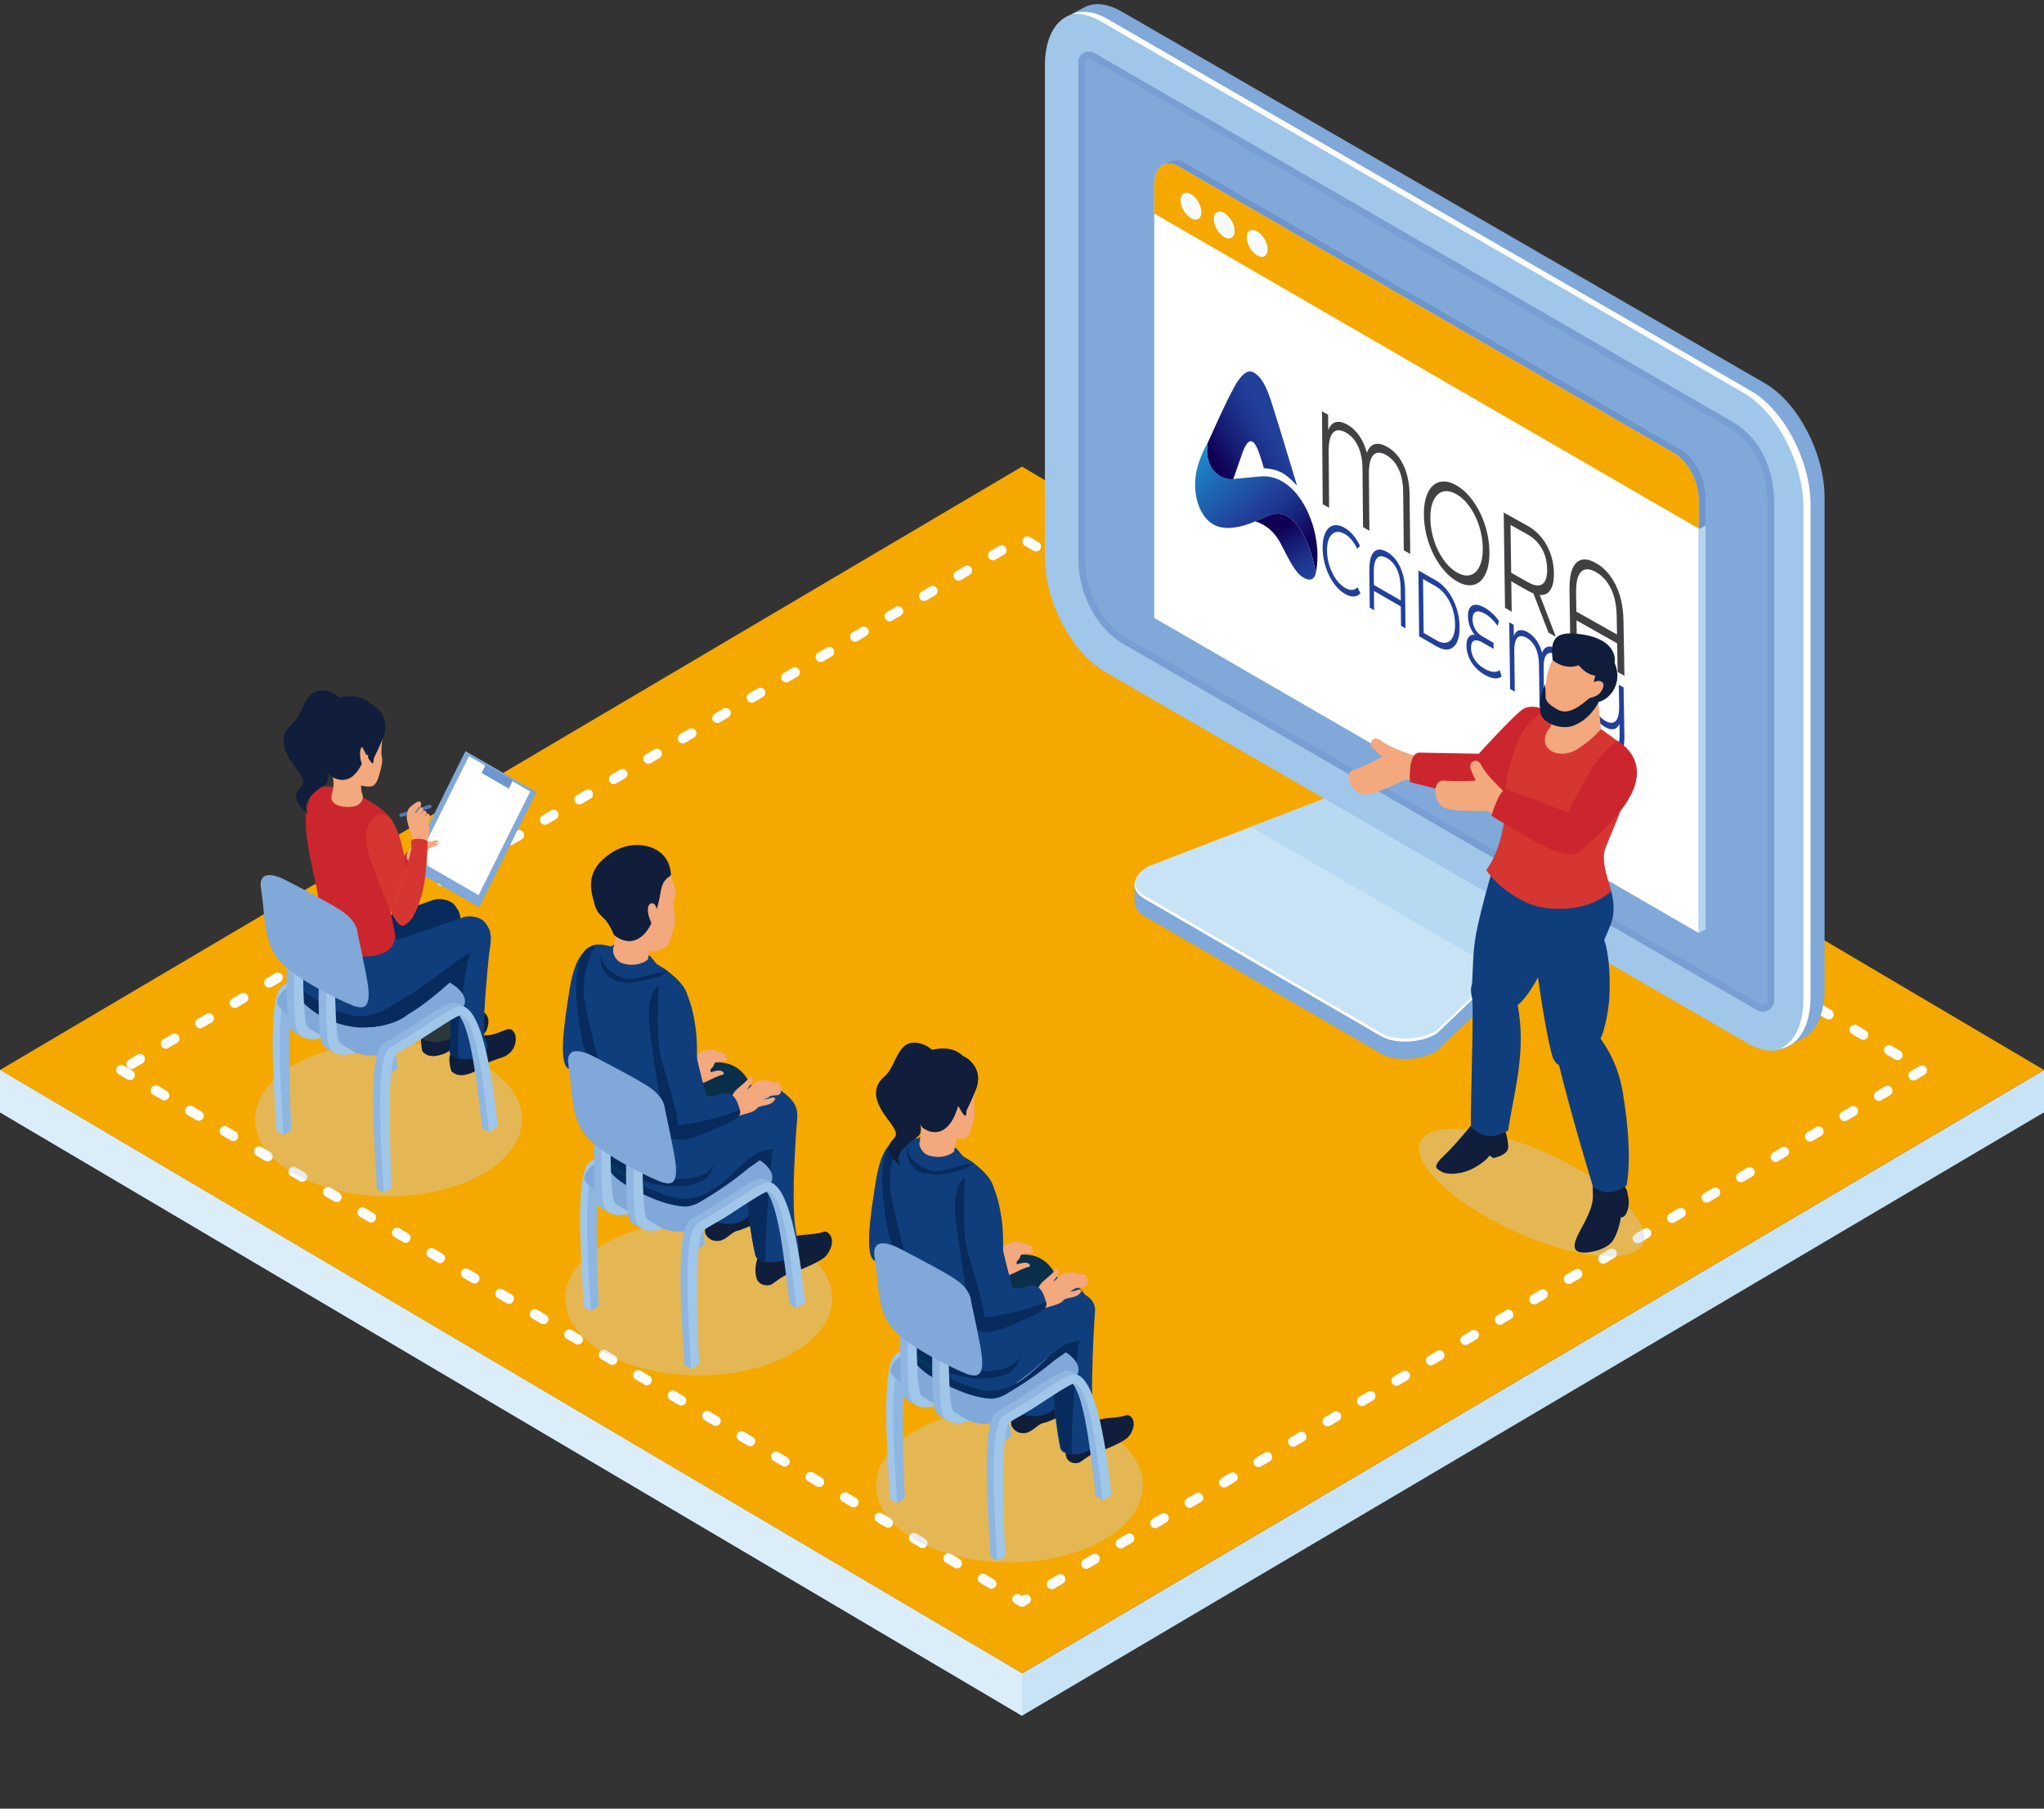 <?xml version="1.0" encoding="UTF-8"?>
<svg id="a" data-name="Layer 1" xmlns="http://www.w3.org/2000/svg" width="1529.037" height="1352.636" xmlns:xlink="http://www.w3.org/1999/xlink" viewBox="0 0 1529.037 1352.636">
  <rect x="0" y="0" width="1529.037" height="1352.636" fill="#333333" stroke="none"/>
  <defs>
    <linearGradient id="b" x1="-1752.495" y1="1175.347" x2="-1820.55" y2="1291.161" gradientTransform="translate(3131.805 140.765) rotate(30.105)" gradientUnits="userSpaceOnUse">
      <stop offset="0" stop-color="#124c7c"/>
      <stop offset=".323" stop-color="#21409a"/>
      <stop offset=".638" stop-color="#21409a"/>
      <stop offset=".72" stop-color="#1e3790"/>
      <stop offset=".856" stop-color="#171f77"/>
      <stop offset="1" stop-color="#0f0055"/>
    </linearGradient>
    <linearGradient id="c" x1="-1857.273" y1="1281.9" x2="-1734.321" y2="1322.035" gradientTransform="translate(3131.805 140.765) rotate(30.105)" gradientUnits="userSpaceOnUse">
      <stop offset="0" stop-color="#27aae1"/>
      <stop offset=".323" stop-color="#1c75bc"/>
      <stop offset=".644" stop-color="#21409a"/>
      <stop offset=".724" stop-color="#1e3790"/>
      <stop offset=".858" stop-color="#171f77"/>
      <stop offset="1" stop-color="#0f0055"/>
    </linearGradient>
    <linearGradient id="d" x1="-1653.594" y1="1369.321" x2="-1753.068" y2="1311.208" gradientTransform="translate(3131.805 140.765) rotate(30.105)" gradientUnits="userSpaceOnUse">
      <stop offset="0" stop-color="#1f89ca"/>
      <stop offset=".323" stop-color="#3657a7"/>
      <stop offset=".644" stop-color="#21409a"/>
      <stop offset=".724" stop-color="#1e3790"/>
      <stop offset=".858" stop-color="#171f77"/>
      <stop offset="1" stop-color="#0f0055"/>
    </linearGradient>
  </defs>
  <g>
    <polygon points="0 831.877 0 800.193 764.513 1251.438 1529.037 800.193 1529.037 831.877 764.513 1283.122 0 831.877" fill="#c9e3f6" fill-rule="evenodd"/>
    <polygon points="0 800.193 764.513 348.954 1529.037 800.193 764.513 1251.438 0 800.193" fill="#f4a800" fill-rule="evenodd"/>
    <path d="M88.801,803.422c-1.774-1.042-2.367-3.342-1.32-5.126,1.047-1.774,3.347-2.362,5.121-1.32l6.446,3.806c1.779,1.042,2.367,3.342,1.32,5.126-1.047,1.773-3.347,2.361-5.121,1.32l-6.446-3.806h0ZM100.156,798.966l6.446-3.806c1.779-1.052,2.367-3.342,1.32-5.115-1.047-1.784-3.342-2.372-5.121-1.32l-6.446,3.795c-1.779,1.053-2.367,3.342-1.32,5.126,1.047,1.774,3.342,2.362,5.121,1.32h0ZM125.941,783.743c-1.779,1.042-4.074.464-5.126-1.32-1.047-1.784-.454-4.074,1.32-5.126l6.446-3.795c1.779-1.053,4.074-.465,5.126,1.319,1.047,1.774.459,4.064-1.32,5.116l-6.446,3.806h0ZM151.72,768.53c-1.779,1.042-4.074.454-5.121-1.32-1.047-1.784-.459-4.084,1.32-5.126l6.446-3.806c1.779-1.052,4.074-.453,5.121,1.32,1.046,1.774.458,4.074-1.32,5.115l-6.446,3.816h0ZM177.504,753.308c-1.779,1.052-4.074.453-5.121-1.32-1.052-1.774-.459-4.084,1.32-5.126l6.446-3.806c1.774-1.052,4.074-.454,5.121,1.32,1.047,1.774.459,4.073-1.32,5.126l-6.446,3.806h0ZM203.283,738.084c-1.774,1.053-4.074.454-5.121-1.319-1.047-1.774-.459-4.074,1.32-5.116l6.446-3.816c1.779-1.041,4.074-.453,5.121,1.32,1.052,1.784.459,4.085-1.32,5.126l-6.446,3.806h0ZM229.067,722.861c-1.779,1.052-4.074.454-5.121-1.32-1.047-1.773-.459-4.074,1.32-5.115l6.446-3.817c1.779-1.042,4.074-.454,5.121,1.32,1.047,1.784.459,4.084-1.32,5.136l-6.446,3.796h0ZM254.852,707.639c-1.779,1.052-4.074.464-5.126-1.32-1.047-1.774-.454-4.063,1.32-5.116l6.446-3.806c1.779-1.041,4.074-.464,5.125,1.32,1.047,1.784.454,4.074-1.32,5.126l-6.446,3.796h0ZM280.631,692.426c-1.779,1.041-4.074.453-5.121-1.32-1.047-1.779-.459-4.079,1.32-5.126l6.446-3.806c1.779-1.047,4.074-.459,5.121,1.32,1.047,1.779.459,4.073-1.32,5.126l-6.446,3.806h0ZM306.415,677.203c-1.779,1.046-4.074.459-5.121-1.32-1.052-1.779-.459-4.074,1.32-5.121l6.441-3.806c1.779-1.047,4.079-.459,5.126,1.32,1.047,1.779.459,4.074-1.32,5.121l-6.446,3.806h0ZM332.194,661.985c-1.774,1.046-4.074.454-5.121-1.32-1.047-1.779-.459-4.079,1.32-5.126l6.446-3.8c1.779-1.052,4.074-.459,5.121,1.32,1.047,1.774.459,4.074-1.32,5.121l-6.446,3.806h0ZM357.978,646.762c-1.779,1.047-4.074.459-5.121-1.32-1.047-1.779-.459-4.074,1.32-5.121l6.446-3.806c1.773-1.047,4.074-.459,5.121,1.32,1.047,1.779.459,4.074-1.32,5.121l-6.446,3.806h0ZM383.763,631.544c-1.779,1.047-4.079.459-5.126-1.32-1.047-1.779-.459-4.074,1.32-5.121l6.446-3.806c1.779-1.046,4.074-.458,5.126,1.32,1.041,1.779.454,4.074-1.325,5.121l-6.441,3.806h0ZM409.547,616.321c-1.784,1.052-4.074.459-5.126-1.32-1.052-1.774-.464-4.074,1.32-5.121l6.446-3.806c1.774-1.047,4.074-.459,5.126,1.32,1.041,1.779.454,4.074-1.32,5.126l-6.446,3.801h0ZM435.321,601.103c-1.774,1.047-4.074.459-5.116-1.32-1.052-1.779-.464-4.074,1.32-5.121l6.446-3.806c1.774-1.047,4.074-.459,5.116,1.32,1.052,1.779.464,4.074-1.32,5.126l-6.446,3.801h0ZM461.105,585.89c-1.774,1.047-4.074.454-5.116-1.32-1.052-1.779-.464-4.079,1.32-5.126l6.436-3.801c1.784-1.047,4.084-.459,5.126,1.32,1.052,1.779.464,4.074-1.32,5.121l-6.446,3.806h0ZM486.889,570.672c-1.784,1.052-4.074.459-5.126-1.32-1.041-1.774-.454-4.074,1.32-5.121l6.446-3.801c1.785-1.047,4.074-.459,5.126,1.32,1.042,1.779.454,4.074-1.32,5.121l-6.446,3.801h0ZM512.673,555.459c-1.784,1.047-4.074.459-5.126-1.32-1.041-1.779-.454-4.074,1.32-5.121l6.446-3.8c1.774-1.052,4.074-.459,5.125,1.32,1.042,1.774.454,4.074-1.32,5.121l-6.446,3.8h0ZM538.458,540.247c-1.784,1.047-4.084.459-5.126-1.32-1.052-1.779-.464-4.074,1.32-5.126l6.446-3.8c1.774-1.047,4.074-.459,5.116,1.32,1.052,1.779.464,4.074-1.32,5.121l-6.436,3.806h0ZM564.232,525.034c-1.774,1.047-4.074.454-5.115-1.32-1.052-1.779-.464-4.079,1.32-5.126l6.446-3.801c1.774-1.047,4.074-.459,5.116,1.32,1.052,1.779.464,4.074-1.32,5.121l-6.446,3.806h0ZM590.016,509.816c-1.773,1.047-4.074.459-5.125-1.32-1.042-1.779-.454-4.074,1.32-5.121l6.446-3.801c1.784-1.046,4.074-.459,5.126,1.32,1.052,1.779.454,4.074-1.32,5.121l-6.446,3.801h0ZM615.8,494.604c-1.785,1.047-4.074.459-5.126-1.32-1.041-1.779-.454-4.074,1.32-5.121l6.446-3.806c1.784-1.047,4.074-.454,5.126,1.32,1.041,1.779.454,4.074-1.32,5.126l-6.446,3.8h0ZM641.585,479.391c-1.785,1.047-4.074.454-5.126-1.32-1.052-1.779-.454-4.074,1.32-5.126l6.446-3.8c1.774-1.047,4.074-.459,5.126,1.32,1.042,1.779.454,4.074-1.32,5.121l-6.446,3.806h0ZM667.358,464.173c-1.774,1.052-4.074.459-5.116-1.32-1.052-1.774-.464-4.074,1.32-5.121l6.446-3.801c1.774-1.047,4.074-.459,5.116,1.32,1.052,1.779.464,4.074-1.32,5.121l-6.446,3.8h0ZM693.143,448.96c-1.774,1.047-4.074.459-5.126-1.32-1.041-1.779-.454-4.074,1.32-5.121l6.446-3.806c1.774-1.047,4.074-.454,5.126,1.32,1.041,1.779.454,4.079-1.32,5.125l-6.446,3.801h0ZM718.917,433.748c-1.774,1.047-4.074.459-5.126-1.32-1.041-1.779-.454-4.074,1.32-5.121l6.446-3.806c1.784-1.047,4.074-.459,5.126,1.32,1.042,1.779.454,4.074-1.32,5.126l-6.446,3.8h0ZM744.69,418.535c-1.774,1.047-4.074.454-5.116-1.32-1.052-1.779-.464-4.079,1.32-5.126l6.436-3.801c1.785-1.046,4.074-.459,5.126,1.32,1.052,1.779.454,4.074-1.32,5.121l-6.446,3.806h0ZM766.669,408.108c-1.774-1.052-2.362-3.347-1.32-5.126,1.052-1.779,3.342-2.367,5.126-1.32l6.446,3.806c1.773,1.047,2.361,3.347,1.32,5.121-1.053,1.779-3.353,2.372-5.126,1.32l-6.446-3.8h0ZM792.453,423.326c-1.773-1.047-2.372-3.342-1.32-5.121,1.042-1.779,3.342-2.372,5.126-1.32l6.435,3.806c1.784,1.047,2.372,3.342,1.32,5.121-1.042,1.779-3.342,2.367-5.115,1.32l-6.446-3.806h0ZM818.237,438.543c-1.784-1.047-2.372-3.341-1.32-5.121,1.042-1.779,3.342-2.367,5.116-1.32l6.445,3.806c1.785,1.047,2.373,3.347,1.32,5.121-1.041,1.779-3.342,2.372-5.115,1.32l-6.446-3.806h0ZM844.012,453.767c-1.774-1.047-2.362-3.347-1.32-5.121,1.052-1.779,3.352-2.373,5.126-1.32l6.445,3.801c1.774,1.052,2.372,3.347,1.32,5.125-1.052,1.779-3.342,2.367-5.126,1.32l-6.445-3.806h0ZM869.796,468.984c-1.774-1.047-2.362-3.342-1.32-5.121,1.052-1.779,3.352-2.367,5.126-1.32l6.445,3.806c1.774,1.047,2.362,3.342,1.32,5.121-1.052,1.779-3.342,2.367-5.126,1.32l-6.445-3.806h0ZM895.58,484.208c-1.774-1.047-2.372-3.347-1.32-5.121,1.052-1.779,3.342-2.372,5.126-1.32l6.446,3.801c1.774,1.052,2.361,3.347,1.319,5.125-1.052,1.774-3.352,2.367-5.126,1.32l-6.445-3.806h0ZM921.364,499.425c-1.784-1.047-2.372-3.342-1.32-5.121,1.042-1.779,3.342-2.367,5.115-1.32l6.446,3.806c1.784,1.047,2.372,3.342,1.32,5.121-1.042,1.779-3.342,2.367-5.115,1.32l-6.446-3.806h0ZM947.148,514.648c-1.784-1.052-2.372-3.347-1.32-5.126,1.042-1.774,3.342-2.367,5.115-1.32l6.446,3.806c1.784,1.047,2.372,3.347,1.32,5.121-1.042,1.779-3.342,2.372-5.115,1.32l-6.446-3.801h0ZM972.922,529.866c-1.774-1.047-2.361-3.342-1.32-5.121,1.053-1.779,3.353-2.373,5.126-1.32l6.446,3.806c1.774,1.047,2.372,3.342,1.32,5.121-1.052,1.779-3.342,2.367-5.126,1.32l-6.446-3.806h0ZM998.706,545.089c-1.773-1.052-2.361-3.347-1.319-5.126,1.052-1.779,3.341-2.367,5.125-1.32l6.446,3.806c1.774,1.047,2.362,3.347,1.32,5.121-1.052,1.779-3.342,2.372-5.126,1.32l-6.446-3.8h0ZM1024.49,560.307c-1.773-1.047-2.372-3.347-1.319-5.121,1.052-1.779,3.341-2.372,5.126-1.32l6.445,3.806c1.774,1.047,2.362,3.342,1.32,5.121-1.052,1.779-3.352,2.367-5.126,1.32l-6.446-3.806h0ZM1050.275,575.525c-1.785-1.047-2.373-3.342-1.32-5.121,1.041-1.779,3.342-2.367,5.115-1.32l6.446,3.806c1.784,1.047,2.372,3.342,1.32,5.121-1.042,1.779-3.342,2.372-5.116,1.32l-6.445-3.806h0ZM1076.06,590.748c-1.784-1.047-2.372-3.347-1.32-5.121,1.041-1.779,3.342-2.372,5.115-1.32l6.446,3.8c1.784,1.052,2.372,3.347,1.32,5.126-1.042,1.779-3.342,2.367-5.116,1.32l-6.445-3.806h0ZM1101.833,605.966c-1.774-1.052-2.361-3.347-1.32-5.121,1.052-1.779,3.353-2.373,5.126-1.326l6.446,3.806c1.774,1.047,2.372,3.341,1.32,5.121-1.052,1.779-3.342,2.367-5.126,1.32l-6.446-3.801h0ZM1127.617,621.179c-1.773-1.047-2.361-3.342-1.32-5.121,1.053-1.779,3.342-2.367,5.126-1.32l6.446,3.8c1.773,1.047,2.361,3.342,1.32,5.121-1.052,1.779-3.342,2.367-5.126,1.32l-6.446-3.8h0ZM1153.401,636.391c-1.773-1.047-2.372-3.341-1.32-5.121,1.053-1.779,3.342-2.367,5.126-1.32l6.446,3.801c1.774,1.047,2.362,3.347,1.32,5.126-1.052,1.774-3.353,2.367-5.126,1.32l-6.446-3.806h0ZM1179.186,651.609c-1.784-1.052-2.372-3.347-1.32-5.125,1.042-1.779,3.342-2.367,5.116-1.32l6.446,3.801c1.784,1.052,2.372,3.347,1.319,5.125-1.041,1.779-3.341,2.367-5.115,1.32l-6.446-3.801h0ZM1204.97,666.822c-1.784-1.047-2.372-3.347-1.319-5.121,1.041-1.779,3.341-2.372,5.115-1.32l6.446,3.801c1.784,1.047,2.372,3.341,1.319,5.121-1.041,1.779-3.341,2.367-5.125,1.32l-6.437-3.801h0ZM1230.744,682.034c-1.774-1.047-2.362-3.342-1.32-5.121,1.052-1.779,3.352-2.367,5.126-1.32l6.446,3.801c1.773,1.047,2.361,3.347,1.32,5.12-1.053,1.779-3.342,2.372-5.126,1.32l-6.446-3.801h0ZM1256.528,697.242c-1.774-1.042-2.362-3.342-1.32-5.116,1.052-1.778,3.342-2.366,5.126-1.319l6.446,3.795c1.773,1.052,2.361,3.353,1.32,5.137-1.053,1.773-3.352,2.361-5.126,1.319l-6.446-3.815h0ZM1282.313,712.465c-1.784-1.052-2.372-3.342-1.32-5.126,1.042-1.784,3.342-2.361,5.126-1.32l6.435,3.807c1.784,1.052,2.372,3.341,1.32,5.115-1.042,1.784-3.342,2.372-5.115,1.32l-6.446-3.796h0ZM1308.097,727.678c-1.784-1.042-2.372-3.342-1.32-5.126,1.042-1.773,3.342-2.361,5.116-1.32l6.445,3.806c1.784,1.042,2.372,3.342,1.32,5.126-1.041,1.774-3.342,2.362-5.115,1.32l-6.446-3.806h0ZM1333.871,742.891c-1.774-1.052-2.362-3.342-1.32-5.116,1.052-1.784,3.352-2.372,5.126-1.319l6.445,3.795c1.774,1.052,2.372,3.342,1.32,5.126-1.052,1.774-3.342,2.362-5.126,1.32l-6.445-3.806h0ZM1359.655,758.104c-1.774-1.042-2.362-3.342-1.32-5.126,1.052-1.774,3.342-2.362,5.126-1.32l6.445,3.806c1.774,1.052,2.362,3.352,1.32,5.126-1.052,1.773-3.352,2.372-5.126,1.32l-6.445-3.806h0ZM1385.429,773.315c-1.773-1.041-2.361-3.341-1.32-5.115,1.052-1.774,3.352-2.372,5.126-1.32l6.446,3.796c1.774,1.052,2.362,3.342,1.32,5.126-1.052,1.784-3.353,2.361-5.126,1.32l-6.446-3.807h0ZM1411.213,788.539c-1.784-1.052-2.372-3.342-1.32-5.126,1.042-1.784,3.342-2.362,5.116-1.32l6.446,3.806c1.773,1.042,2.371,3.342,1.319,5.116-1.052,1.774-3.341,2.372-5.126,1.319l-6.435-3.795h0ZM1435.884,797.306c1.773-1.052,4.073-.454,5.115,1.32,1.052,1.774.464,4.073-1.32,5.115l-6.446,3.816c-1.773,1.041-4.073.453-5.115-1.32-1.052-1.784-.464-4.084,1.32-5.126l6.446-3.806h0ZM1410.1,812.528c1.773-1.052,4.073-.453,5.125,1.32,1.042,1.774.454,4.074-1.319,5.115l-6.446,3.816c-1.784,1.042-4.074.454-5.126-1.32-1.052-1.784-.454-4.084,1.32-5.136l6.446-3.796h0ZM1384.315,827.752c1.785-1.053,4.074-.465,5.126,1.319,1.042,1.774.454,4.064-1.319,5.116l-6.446,3.806c-1.784,1.042-4.074.464-5.126-1.32-1.042-1.784-.454-4.074,1.32-5.126l6.445-3.795h0ZM1358.531,842.964c1.783-1.041,4.073-.464,5.125,1.32,1.053,1.784.454,4.074-1.32,5.126l-6.445,3.806c-1.774,1.042-4.074.454-5.126-1.32-1.042-1.784-.454-4.073,1.32-5.125l6.446-3.807h0ZM1332.757,858.188c1.774-1.042,4.074-.464,5.115,1.32,1.052,1.784.464,4.073-1.319,5.126l-6.446,3.795c-1.774,1.052-4.074.464-5.116-1.32-1.052-1.773-.464-4.064,1.32-5.115l6.446-3.806h0ZM1306.973,873.4c1.773-1.042,4.074-.454,5.115,1.319,1.053,1.785.465,4.085-1.32,5.137l-6.436,3.795c-1.784,1.053-4.084.454-5.126-1.319-1.052-1.774-.464-4.074,1.32-5.116l6.446-3.815h0ZM1281.189,888.623c1.773-1.042,4.073-.454,5.126,1.32,1.041,1.784.453,4.084-1.32,5.126l-6.446,3.806c-1.784,1.052-4.073.454-5.126-1.32-1.041-1.775-.453-4.074,1.32-5.115l6.446-3.816h0ZM1255.404,903.846c1.784-1.052,4.073-.453,5.126,1.32,1.041,1.774.453,4.074-1.32,5.126l-6.446,3.806c-1.773,1.052-4.074.454-5.126-1.32-1.042-1.773-.454-4.084,1.32-5.126l6.446-3.806h0ZM1229.62,919.069c1.784-1.053,4.084-.454,5.126,1.32,1.052,1.774.464,4.073-1.32,5.115l-6.446,3.816c-1.774,1.041-4.074.453-5.115-1.32-1.053-1.784-.465-4.084,1.319-5.126l6.436-3.806h0ZM1203.846,934.292c1.774-1.052,4.074-.464,5.115,1.32,1.053,1.773.465,4.064-1.319,5.115l-6.446,3.806c-1.774,1.042-4.074.465-5.115-1.319-1.053-1.785-.465-4.074,1.319-5.126l6.446-3.796h0ZM1178.062,949.515c1.774-1.052,4.074-.464,5.126,1.32,1.042,1.774.454,4.064-1.32,5.116l-6.446,3.806c-1.784,1.041-4.073.453-5.126-1.32-1.052-1.784-.453-4.074,1.32-5.126l6.446-3.796h0ZM1152.277,964.728c1.784-1.041,4.074-.464,5.126,1.32,1.042,1.784.454,4.074-1.32,5.126l-6.446,3.796c-1.784,1.052-4.073.464-5.125-1.32-1.042-1.774-.454-4.064,1.319-5.116l6.446-3.806h0ZM1126.493,979.94c1.784-1.042,4.074-.454,5.126,1.32,1.052,1.784.454,4.084-1.32,5.136l-6.446,3.796c-1.773,1.052-4.073.454-5.126-1.32-1.041-1.773-.453-4.074,1.32-5.115l6.446-3.816h0ZM1100.719,995.163c1.774-1.041,4.074-.453,5.116,1.32,1.052,1.784.464,4.084-1.32,5.126l-6.446,3.806c-1.773,1.053-4.074.454-5.115-1.32-1.052-1.773-.464-4.084,1.32-5.125l6.445-3.807h0ZM1074.935,1010.387c1.774-1.052,4.074-.464,5.116,1.32,1.052,1.773.464,4.064-1.32,5.115l-6.446,3.806c-1.773,1.042-4.073.454-5.115-1.32-1.052-1.784-.464-4.073,1.32-5.126l6.445-3.795h0ZM1049.15,1025.589c1.774-1.042,4.074-.454,5.126,1.32,1.042,1.784.454,4.084-1.319,5.136l-6.446,3.796c-1.784,1.052-4.074.454-5.126-1.32-1.053-1.773-.454-4.074,1.32-5.115l6.445-3.816h0ZM1023.366,1040.812c1.784-1.052,4.074-.453,5.126,1.32,1.042,1.774.454,4.074-1.32,5.116l-6.445,3.806c-1.785,1.041-4.074.464-5.126-1.32-1.042-1.784-.454-4.074,1.319-5.126l6.446-3.796h0ZM997.582,1056.024c1.784-1.041,4.074-.464,5.126,1.32,1.052,1.784.454,4.074-1.32,5.126l-6.446,3.796c-1.773,1.052-4.073.453-5.125-1.32-1.042-1.774-.454-4.074,1.32-5.116l6.445-3.806h0ZM971.809,1071.237c1.773-1.052,4.073-.454,5.115,1.32,1.052,1.773.464,4.074-1.32,5.126l-6.445,3.806c-1.774,1.042-4.074.454-5.116-1.32-1.052-1.784-.464-4.084,1.32-5.126l6.446-3.806h0ZM946.024,1086.46c1.774-1.052,4.073-.464,5.115,1.32,1.052,1.774.464,4.063-1.32,5.116l-6.446,3.795c-1.773,1.052-4.073.464-5.115-1.32-1.052-1.773-.464-4.064,1.32-5.115l6.446-3.796h0ZM920.24,1101.663c1.773-1.042,4.073-.454,5.125,1.32,1.042,1.784.454,4.084-1.319,5.125l-6.446,3.807c-1.784,1.052-4.074.453-5.126-1.32-1.052-1.774-.454-4.085,1.32-5.126l6.446-3.806h0ZM894.455,1116.886c1.785-1.052,4.074-.464,5.127,1.32,1.041,1.773.453,4.063-1.32,5.115l-6.446,3.806c-1.784,1.042-4.074.465-5.126-1.319-1.042-1.785-.454-4.074,1.32-5.127l6.445-3.795h0ZM868.672,1132.088c1.783-1.041,4.073-.453,5.125,1.32,1.053,1.784.454,4.084-1.32,5.137l-6.445,3.795c-1.774,1.052-4.074.454-5.126-1.32-1.042-1.773-.454-4.073,1.32-5.115l6.446-3.816h0ZM842.898,1147.312c1.774-1.053,4.074-.454,5.115,1.32,1.053,1.773.465,4.073-1.319,5.115l-6.446,3.806c-1.774,1.042-4.074.464-5.116-1.32-1.052-1.784-.464-4.074,1.32-5.126l6.446-3.795h0ZM817.113,1162.524c1.784-1.042,4.074-.465,5.126,1.319,1.042,1.784.454,4.074-1.32,5.126l-6.446,3.796c-1.773,1.052-4.074.453-5.115-1.32-1.052-1.774-.464-4.074,1.32-5.116l6.436-3.805h0ZM791.339,1177.736c1.774-1.052,4.074-.454,5.126,1.32,1.042,1.774.454,4.074-1.32,5.126l-6.445,3.806c-1.774,1.042-4.074.454-5.126-1.32-1.042-1.784-.454-4.084,1.32-5.126l6.445-3.806h0ZM765.565,1192.949c1.773-1.042,4.073-.454,5.115,1.32,1.052,1.784.464,4.074-1.32,5.126l-2.898,1.712c-1.135.691-2.62.742-3.847.02l-3.497-2.062c-1.784-1.052-2.372-3.342-1.32-5.115,1.042-1.785,3.342-2.373,5.126-1.32l1.588.938,1.052-.619h0ZM769.36,1199.396l-1.134-1.919h0l1.134,1.919h0ZM743.587,1181.212c1.774,1.042,2.362,3.342,1.32,5.126-1.052,1.774-3.352,2.362-5.126,1.32l-6.446-3.816c-1.774-1.042-2.372-3.342-1.32-5.116,1.052-1.773,3.342-2.372,5.126-1.32l6.446,3.806h0ZM717.803,1165.989c1.774,1.042,2.362,3.352,1.32,5.126-1.052,1.774-3.341,2.372-5.125,1.32l-6.446-3.806c-1.774-1.042-2.362-3.353-1.32-5.126,1.052-1.774,3.342-2.372,5.126-1.32l6.446,3.806h0ZM692.019,1150.776c1.773,1.042,2.372,3.342,1.32,5.116-1.041,1.773-3.341,2.372-5.126,1.319l-6.435-3.806c-1.784-1.041-2.372-3.341-1.32-5.126,1.042-1.773,3.342-2.361,5.116-1.32l6.446,3.816h0ZM666.234,1135.554c1.784,1.041,2.372,3.342,1.32,5.115-1.041,1.774-3.341,2.372-5.116,1.32l-6.446-3.795c-1.784-1.053-2.372-3.352-1.32-5.137,1.041-1.773,3.342-2.361,5.116-1.32l6.446,3.816h0ZM640.46,1120.331c1.774,1.052,2.362,3.341,1.32,5.115-1.052,1.784-3.352,2.372-5.126,1.32l-6.446-3.796c-1.785-1.052-2.373-3.342-1.32-5.126,1.052-1.784,3.342-2.361,5.126-1.32l6.446,3.807h0ZM614.676,1105.107c1.774,1.052,2.362,3.342,1.32,5.126-1.052,1.784-3.342,2.361-5.126,1.32l-6.446-3.806c-1.773-1.052-2.361-3.342-1.32-5.126,1.052-1.774,3.341-2.362,5.126-1.32l6.446,3.806h0ZM588.892,1089.885c1.774,1.052,2.372,3.342,1.32,5.126-1.052,1.784-3.342,2.361-5.126,1.32l-6.446-3.807c-1.773-1.052-2.361-3.341-1.32-5.115,1.052-1.784,3.352-2.372,5.125-1.32l6.446,3.796h0ZM563.107,1074.661c1.784,1.053,2.372,3.353,1.32,5.137-1.042,1.774-3.342,2.361-5.116,1.32l-6.446-3.816c-1.785-1.042-2.373-3.342-1.32-5.115,1.041-1.774,3.342-2.372,5.115-1.32l6.446,3.795h0ZM537.323,1059.448c1.784,1.042,2.372,3.342,1.32,5.127-1.042,1.773-3.342,2.361-5.116,1.319l-6.446-3.815c-1.784-1.042-2.372-3.342-1.32-5.116,1.041-1.773,3.341-2.372,5.115-1.319l6.446,3.805h0ZM511.549,1044.236c1.774,1.041,2.362,3.342,1.32,5.115-1.052,1.774-3.352,2.372-5.126,1.32l-6.446-3.806c-1.774-1.042-2.372-3.342-1.32-5.126,1.052-1.774,3.341-2.362,5.125-1.32l6.446,3.816h0ZM485.765,1029.013c1.774,1.042,2.362,3.342,1.32,5.116-1.052,1.773-3.341,2.372-5.125,1.32l-6.446-3.796c-1.774-1.052-2.362-3.352-1.32-5.137,1.052-1.773,3.342-2.361,5.126-1.319l6.446,3.816h0ZM459.981,1013.79c1.774,1.052,2.372,3.342,1.32,5.115-1.052,1.785-3.341,2.373-5.126,1.32l-6.446-3.795c-1.774-1.053-2.362-3.342-1.32-5.126,1.052-1.784,3.352-2.362,5.126-1.32l6.446,3.806h0ZM434.196,998.567c1.785,1.052,2.373,3.342,1.32,5.126-1.041,1.784-3.342,2.361-5.115,1.319l-6.446-3.806c-1.784-1.052-2.372-3.341-1.32-5.126,1.042-1.773,3.342-2.361,5.116-1.32l6.446,3.807h0ZM408.412,983.344c1.784,1.052,2.372,3.353,1.32,5.137-1.041,1.773-3.342,2.361-5.116,1.32l-6.446-3.817c-1.784-1.042-2.372-3.342-1.32-5.115,1.042-1.774,3.342-2.372,5.116-1.32l6.446,3.795h0ZM382.633,968.142c1.779,1.042,2.367,3.342,1.32,5.115-1.047,1.774-3.341,2.373-5.121,1.32l-6.446-3.795c-1.779-1.053-2.367-3.342-1.32-5.126,1.047-1.784,3.342-2.362,5.121-1.32l6.446,3.806h0ZM356.854,952.919c1.774,1.052,2.367,3.342,1.32,5.126-1.052,1.784-3.347,2.361-5.126,1.319l-6.446-3.806c-1.774-1.041-2.367-3.341-1.32-5.115,1.052-1.774,3.347-2.372,5.126-1.32l6.446,3.796h0ZM331.07,937.716c1.779,1.042,2.367,3.342,1.32,5.116-1.047,1.773-3.342,2.372-5.121,1.32l-6.446-3.796c-1.779-1.052-2.367-3.352-1.32-5.136,1.047-1.774,3.342-2.362,5.121-1.32l6.446,3.815h0ZM305.286,922.493c1.779,1.052,2.372,3.342,1.32,5.126-1.047,1.774-3.342,2.362-5.121,1.32l-6.446-3.806c-1.779-1.053-2.367-3.342-1.32-5.116,1.047-1.784,3.347-2.372,5.126-1.319l6.441,3.795h0ZM279.506,907.28c1.779,1.042,2.367,3.342,1.32,5.126-1.047,1.774-3.347,2.372-5.121,1.32l-6.446-3.806c-1.779-1.042-2.367-3.342-1.32-5.126,1.046-1.774,3.341-2.362,5.121-1.32l6.446,3.806h0ZM253.722,892.067c1.779,1.053,2.367,3.342,1.32,5.116-1.047,1.784-3.342,2.372-5.121,1.32l-6.446-3.796c-1.779-1.052-2.367-3.342-1.32-5.126,1.047-1.773,3.347-2.361,5.121-1.32l6.446,3.806h0ZM227.943,876.855c1.779,1.041,2.367,3.341,1.32,5.126-1.046,1.773-3.347,2.361-5.125,1.319l-6.441-3.806c-1.779-1.052-2.372-3.352-1.32-5.126,1.047-1.773,3.341-2.372,5.121-1.319l6.446,3.806h0ZM202.159,861.643c1.779,1.042,2.367,3.342,1.32,5.115-1.047,1.774-3.341,2.372-5.121,1.32l-6.446-3.796c-1.779-1.052-2.367-3.341-1.32-5.125,1.047-1.785,3.347-2.362,5.121-1.32l6.446,3.806h0ZM176.38,846.419c1.779,1.053,2.367,3.342,1.32,5.126-1.052,1.784-3.347,2.362-5.126,1.32l-6.446-3.806c-1.774-1.042-2.367-3.342-1.32-5.115,1.052-1.774,3.347-2.372,5.125-1.32l6.446,3.795h0ZM150.601,831.217c1.774,1.042,2.367,3.342,1.32,5.116-1.052,1.773-3.347,2.372-5.126,1.319l-6.441-3.795c-1.779-1.052-2.367-3.353-1.32-5.137,1.047-1.774,3.347-2.361,5.121-1.319l6.446,3.816h0ZM124.822,815.994c1.779,1.052,2.367,3.342,1.32,5.126-1.046,1.784-3.341,2.361-5.121,1.32l-6.441-3.807c-1.779-1.052-2.367-3.341-1.32-5.115,1.046-1.784,3.341-2.372,5.121-1.32l6.441,3.796Z" fill="#fff" fill-rule="evenodd"/>
    <polygon points="764.513 1251.438 0 800.193 0 831.877 764.513 1283.122 764.513 1251.438" fill="#daedf9" fill-rule="evenodd"/>
  </g>
  <g opacity=".41">
    <path d="M290.65,894.729c-25.557,0-51.109-5.642-70.613-16.894-38.986-22.505-38.986-59.015,0-81.54,19.503-11.263,45.056-16.873,70.613-16.873s51.109,5.61,70.602,16.873c38.96,22.525,39.001,59.035,0,81.54-19.493,11.252-45.045,16.894-70.602,16.894Z" fill="#cecece" fill-rule="evenodd"/>
    <path d="M522.719,1028.601c-25.557,0-51.114-5.631-70.618-16.884-38.986-22.494-38.986-59.005,0-81.54,19.503-11.252,45.06-16.884,70.618-16.884s51.104,5.632,70.598,16.884c38.965,22.535,39.006,59.046,0,81.54-19.493,11.253-45.04,16.884-70.598,16.884Z" fill="#cecece" fill-rule="evenodd"/>
    <path d="M755.18,1168.434c-25.558,0-51.115-5.642-70.618-16.894-38.986-22.505-38.986-59.005,0-81.54,19.503-11.263,45.061-16.874,70.618-16.874s51.104,5.611,70.597,16.874c38.966,22.535,39.007,59.035,0,81.54-19.492,11.252-45.04,16.894-70.597,16.894Z" fill="#cecece" fill-rule="evenodd"/>
    <path d="M1188.654,938.355c8.209,1.259,15.728,1.65,22.143,1.011,29.652-2.949,24.558-26.568-11.345-52.785-28.177-20.524-66.936-36.552-96.649-41.11-8.23-1.259-15.77-1.63-22.184-1.001-29.652,2.909-24.578,26.537,11.376,52.766,28.166,20.534,66.936,36.561,96.66,41.12Z" fill="#cecece" fill-rule="evenodd"/>
  </g>
  <g>
    <path d="M448.914,869.894c-1.031,2.754-6.322,12.489-3.465,22.133.98,3.28,4.848,6.24,10.221,4.951,2.032-.495,9.395-7.086,13.314-7.963,3.589-.814,17.379-6.745,20.679-8.581,2.929-1.649,6.302-3.238,8.396-5.961,2.547-3.321,4.868-8.663,3.31-13.016-1.145-3.156-3.579-4.868-5.765-4.188-7.674,2.352-13.666,1.681-19.019,2.826-4.755,1.011-6.343,1.691-11.139,2.083-1.991.165-16.533,7.715-16.533,7.715Z" fill="#130b03" fill-rule="evenodd"/>
    <path d="M453.215,757.247c2.537-2.403,3.166-6.374,6.333-9.117,3.774-3.279,7.302-6.064,10.447-9.942,1.547.165,1.908,2.186,1.372,3.733-1,2.908-4.569,6.291-5.136,7.756l-13.016,7.57Z" fill="#fad6a4" fill-rule="evenodd"/>
    <path d="M470.429,761.62c28.177-12.005,32.787-17.286,30.023-25.393-1.021-3.032-4.166-11.469-13.408-8.859-14.553,4.095-8.241,2.001-37.655,13.728-6.425,2.558-10.489,16.543-11.376,26.042-.887,9.076,12.5,2.98,32.416-5.518Z" fill="#9fd5d8" fill-rule="evenodd"/>
    <polygon points="451.513 819.872 457.629 823.399 458.568 821.77 452.462 818.242 451.513 819.872" fill="gray" fill-rule="evenodd"/>
    <path d="M436.724,977.394l5.291,3.062.732-6.549c-1.464-28.208-3.568-93.453,2.795-99.826,4.569-3.218,11.139-6.23,21.37-12.965,9.715-6.395,24.381-16.037,27.373-16.471,13.016,3.559,17.616,58.664,21.277,87.233l5.177,2.805,1.444-6.621c-2.939-25.856-10.406-90.214-27.898-90.214-3.981,0-12.531,5.373-31.116,17.605-9.066,5.961-18.812,11.448-21.803,13.429-12.088,8.044-6.126,78.26-4.641,108.511Z" fill="#a0c6e9" fill-rule="evenodd"/>
    <path d="M442.014,980.456l5.91-3.713c-1.444-28.218-3.568-93.463,2.795-99.857,4.579-3.197,11.139-6.209,21.38-12.943,9.715-6.395,24.392-16.059,27.362-16.471,13.016,3.568,17.616,58.674,21.277,87.212l6.611-3.795c-2.918-25.856-10.396-90.204-27.888-90.204-3.971,0-12.531,5.354-31.106,17.575-9.076,5.982-18.812,11.458-21.813,13.449-12.087,8.044-6.013,78.497-4.528,108.747Z" fill="#8eb6e1" fill-rule="evenodd"/>
    <path d="M529.64,904.517c-1.135,2.691-3.105,15.914-1.918,18.203,1.557,2.991,4.528,5.941,10.025,5.302,5.497-.619,9.643-6.725,13.604-7.468,3.61-.649,15.636-6.167,23.814-10.416,4.208-2.156,9.592-9.603,8.21-14.006-1.011-3.188-7.518-6.684-9.736-6.106-7.766,2.063-10.788,1.476-16.192,2.414-4.786.825-3.806.969-8.623,1.196-1.99.082-10.891-.619-10.788,2.702l-8.395,8.179Z" fill="#101e3b" fill-rule="evenodd"/>
    <path d="M525.545,823.11c1.434-8.375.536-15.068.877-24.423.247-6.879,36.5,1.248,36.861,17.946,0,0-7.962,64.853-3.568,85.48l.557,3.435s1.032,3.145-1.464,5.291c-.185.134-3.682,2.949-8.282,3.94-6.405,1.424-14.914.619-19.297-4.27-10.757-11.954-10.489-59.263-5.683-87.399Z" fill="#103e7d" fill-rule="evenodd"/>
    <path d="M569.419,933.89c-1.031,2.744-6.333,12.49-3.465,22.134.969,3.248,4.848,6.239,10.221,4.939,2.021-.484,9.396-7.096,13.315-7.962,3.579-.805,17.378-6.745,20.679-8.581,2.939-1.65,6.302-3.238,8.385-5.961,2.548-3.311,4.868-8.674,3.321-13.026-1.135-3.146-3.579-4.857-5.766-4.188-7.663,2.352-13.666,1.702-19.028,2.836-4.755,1.012-6.333,1.682-11.129,2.094-1.99.155-16.533,7.715-16.533,7.715Z" fill="#101e3b" fill-rule="evenodd"/>
    <path d="M559.137,850.153c1.031-8.416-.165-15.09-.289-24.423-.082-6.91,36.408-6.828,37.552,9.818,0,0-5.775,67.854-.402,88.254l.722,3.414s2.187,6.714-.206,8.993c-.186.145-5.26,5.302-9.809,6.519-6.333,1.712-20.07,2.476-21.586-3.919-5.002-21.092-9.447-60.335-5.982-88.656Z" fill="#103e7d" fill-rule="evenodd"/>
    <path d="M577.763,861.064l-19.834,13.811c.186,23.442,3.538,48.525,7.189,63.934.691,2.877,3.878,4.249,7.725,4.806-1.217-21.473,4.919-82.551,4.919-82.551Z" fill="#072b5d" fill-rule="evenodd"/>
    <path d="M568.914,868.099s17.389,10.582,3.424,21.35c-13.665,10.541-50.196,37.253-72.618,30.611-22.443-6.642-58.087-31.85-60.975-35.201-2.888-3.372-2.599-8.529,9.086-17.131,8.365-6.168,49.135-28.61,51.475-29.456,2.341-.814,9.901-5.271,25.3,2.826,14.501,7.611,44.308,27.001,44.308,27.001Z" fill="#80a8d8" fill-rule="evenodd"/>
    <path d="M463.972,841.417c-5.951-2.454-10.654,22.804-10.252,27.115,1.073,11.778,16.296,18.698,25.723,23.598,10.179,5.301,25.712,10.623,34.427,10.2,4.373-.217,13.851-4.868,16.017-8.757,3.95-7.055-.98-27.537-5.333-34.963-1.578-2.65-3.671-4.724-6.188-6.776l-54.394-10.417Z" fill="#003b5b" fill-rule="evenodd"/>
    <path d="M492.098,880.929c8.591-10.087,19.596-17.409,28.919-26.836,11.036-11.139,27.3-20.133,34.2-34.799,2.094-4.414,8.963-3.238,4.713-10.911-10.53-18.936-30.312-13.677-32.756-11.531-4.548,4.002-32.983,26.444-42.348,33.375-7.673,5.673-12.181,9.51-20.38,16.131,0,0-10.798,4.857,5.94,20.803,16.729,15.935,20.473,15.213,21.71,13.769Z" fill="#0a2f4a" fill-rule="evenodd"/>
    <path d="M521.265,900.051c8.674-4.889,25.217-15.306,35.355-23.814,12.016-10.097,29.033-17.585,37.232-31.55,2.485-4.229,4.631-14.047-.784-20.937-3.125-3.981-9.292-9.365-12.841-9.675-5.642-.516-9.633,3.775-12.273,5.714-4.878,3.59-35.252,23.33-45.195,29.395-8.168,4.93-29.074,18.008-39.233,27.774,0-.01-7.642,10.304,5.889,16.945,17.327,8.478,30.178,7.086,31.849,6.147Z" fill="#103e7d" fill-rule="evenodd"/>
    <path d="M578.908,860.219c-.268-1.608-3.445-.309-5.002-.206-17.853,1.279-34.231,37.769-63.481,36.346-14.315-.701-47.329-16.42-56.488-26.342.248,3.136,2.372,12.646,34.262,26.125,17.77,7.498,28.579,6.209,33.065,3.909,8.859-4.549,25.217-15.306,35.355-23.814,6.693-5.621,14.893-10.458,22.288-16.018Z" fill="#072b5d" fill-rule="evenodd"/>
    <polygon points="574.35 814.097 574.35 814.097 574.164 814.055 571.317 812.405 571.234 812.302 571.225 812.756 571.317 812.869 574.164 814.509 574.195 814.529 574.226 814.54 574.267 814.55 574.288 814.55 574.318 814.55 574.35 814.55 574.359 814.55 574.391 814.55 574.421 814.55 574.463 814.54 574.524 814.52 574.524 814.055 574.35 814.097" fill="#212a47" fill-rule="evenodd"/>
    <polygon points="577.062 812.363 577.072 812.569 574.524 814.055 574.164 814.055 571.317 812.405 571.307 812.198 573.855 810.713 574.205 810.724 577.062 812.363" fill="#3a426d" fill-rule="evenodd"/>
    <polygon points="569.203 811.951 566.655 813.436 566.655 813.9 569.203 812.415 569.203 812.405 569.234 812.395 569.254 812.363 569.254 812.354 569.265 812.343 569.275 812.322 569.275 812.322 569.275 812.311 569.275 811.899 569.275 811.868 569.275 811.858 569.203 811.951" fill="#2d365a" fill-rule="evenodd"/>
    <polygon points="566.47 813.478 566.47 813.478 566.305 813.436 563.448 811.786 563.365 811.683 563.365 812.137 563.438 812.239 566.305 813.89 566.336 813.91 566.377 813.932 566.398 813.932 566.429 813.932 566.439 813.932 566.47 813.932 566.47 813.932 566.501 813.932 566.522 813.932 566.552 813.932 566.604 813.91 566.655 813.9 566.655 813.436 566.47 813.478" fill="#212a47" fill-rule="evenodd"/>
    <polygon points="569.192 811.745 569.203 811.951 566.655 813.436 566.305 813.436 563.448 811.786 563.427 811.58 565.995 810.095 566.346 810.095 569.192 811.745" fill="#3a426d" fill-rule="evenodd"/>
    <polygon points="573.163 814.097 573.091 814.199 570.533 815.685 570.533 816.139 573.091 814.653 573.091 814.653 573.112 814.633 573.143 814.612 573.143 814.602 573.143 814.591 573.153 814.57 573.153 814.561 573.163 814.509 573.163 814.097" fill="#2d365a" fill-rule="evenodd"/>
    <polygon points="570.368 815.716 570.368 815.716 570.183 815.685 567.336 814.024 567.253 813.91 567.253 814.364 567.336 814.488 570.183 816.139 570.224 816.148 570.245 816.159 570.275 816.159 570.307 816.18 570.337 816.18 570.358 816.18 570.368 816.18 570.368 816.18 570.378 816.18 570.41 816.18 570.44 816.159 570.492 816.159 570.533 816.139 570.533 815.685 570.368 815.716" fill="#212a47" fill-rule="evenodd"/>
    <polygon points="573.081 813.993 573.091 814.199 570.533 815.685 570.183 815.685 567.336 814.024 567.315 813.828 569.863 812.333 570.224 812.343 573.081 813.993" fill="#3a426d" fill-rule="evenodd"/>
    <polygon points="574.246 817.964 574.246 817.964 574.061 817.923 571.214 816.262 571.131 816.159 571.131 816.612 571.214 816.736 574.061 818.376 574.102 818.397 574.133 818.407 574.164 818.407 574.185 818.428 574.215 818.428 574.246 818.428 574.267 818.428 574.298 818.428 574.329 818.428 574.359 818.407 574.421 818.387 574.421 817.933 574.246 817.964" fill="#212a47" fill-rule="evenodd"/>
    <polygon points="576.969 816.241 576.98 816.448 574.421 817.933 574.061 817.923 571.214 816.262 571.204 816.056 573.751 814.581 574.102 814.591 576.969 816.241" fill="#3a426d" fill-rule="evenodd"/>
    <polygon points="530.186 796.707 530.186 796.707 530.011 796.666 527.257 795.078 527.174 794.964 527.174 795.418 527.257 795.531 530.011 797.12 530.052 797.141 530.083 797.141 530.114 797.161 530.124 797.161 530.155 797.161 530.186 797.161 530.186 797.161 530.207 797.161 530.228 797.161 530.269 797.161 530.31 797.141 530.361 797.12 530.372 796.666 530.186 796.707" fill="#212a47" fill-rule="evenodd"/>
    <polygon points="532.909 794.975 532.919 795.181 530.372 796.666 530.011 796.666 527.257 795.078 527.247 794.871 529.805 793.387 530.155 793.387 532.909 794.975" fill="#3a426d" fill-rule="evenodd"/>
    <polygon points="568.615 815.788 566.067 817.272 566.057 817.727 568.615 816.241 568.636 816.231 568.656 816.221 568.667 816.2 568.677 816.18 568.677 816.18 568.677 816.159 568.677 815.746 568.677 815.705 568.677 815.695 568.615 815.788" fill="#2d365a" fill-rule="evenodd"/>
    <polygon points="572.297 817.788 572.235 817.882 569.667 819.356 569.667 819.82 572.235 818.335 572.256 818.304 572.266 818.294 572.276 818.283 572.287 818.273 572.287 818.263 572.287 818.242 572.287 818.242 572.297 817.788" fill="#2d365a" fill-rule="evenodd"/>
    <polygon points="569.502 819.397 569.502 819.397 569.316 819.356 566.47 817.706 566.387 817.603 566.387 818.057 566.47 818.16 569.316 819.81 569.357 819.831 569.399 819.841 569.419 819.852 569.45 819.852 569.482 819.852 569.482 819.852 569.512 819.852 569.543 819.852 569.585 819.852 569.626 819.841 569.667 819.82 569.667 819.356 569.502 819.397" fill="#212a47" fill-rule="evenodd"/>
    <polygon points="572.214 817.665 572.235 817.882 569.667 819.356 569.316 819.356 566.47 817.706 566.449 817.5 569.007 816.015 569.357 816.024 572.214 817.665" fill="#3a426d" fill-rule="evenodd"/>
    <polygon points="576.103 819.913 576.113 820.119 573.555 821.605 573.205 821.595 570.348 819.954 570.337 819.748 572.895 818.263 573.256 818.263 576.103 819.913" fill="#80a8d8" fill-rule="evenodd"/>
    <path d="M521.45,788.993l.052.309-.062.022.01-.33h0ZM506.97,812.797c1.228,1.558,2.476,3.899,4.848,3.465l.959-.453c.392-1.526,3.61-3.136,6.611-4.497,2.898-.599,6.209-1.094,8.694-2.29,4.528-2.165,8.478-4.29,13.284-5.61.464-1.506-1.238-2.641-2.877-2.764-2.094-.165-4.878.681-6.931,1.206.031-.608-.031-1.248-.124-1.907l.124-.176c.681-.764,1.496-1.393,2.011-2.352l.774-1.836c.258-.69.268-.846.959-1.103l1.908-.805c.711-.381.825-.381,1.609-.154,1.237.34,3.032.484,4.115-.258,1.032-.701,1.877-1.732.299-2.238l-1.382-.423,1.279-1.093c.165-.702.165-1.135-.495-1.279-.918-.206-1.857-.742-2.712-1l-.041-.423c-.319-.681-1.98-.413-2.589-.517l-.939-.195c-.021-.959-2.352-.815-2.898-.856-1.506-.145-2.857-1.011-4.311-.433-1.268.516-2.527,1.072-3.806,1.557-.784.289-1.496.815-2.145,1.31-.608.484-4.115,2.228-4.424,2.981l-.402.34c-3.063,2.455-5.704,6.745-7.89,8.705-1.64,1.506-5.807,3.053-6.91,4.683-1.836,2.691,1.743,6.261,3.403,8.416Z" fill="#f3a87d" fill-rule="evenodd"/>
    <path d="M486.219,725.502c1.991.546,13.996,6.25,22.752,17.595,6.415,8.323,6.054,26.96,5.807,29.394-.784,7.921,15.976,69.163,17.853,76.177,2.939,10.983,5.054,29.868-9.53,35.551-12.469,4.879-24,2.651-29.384,1.98-17.399-2.176-42.461-15.955-40.986-24.577,2.764-16.027-17.327-68.938-18.998-77.786-1.671-8.87-10.293-50.197,1.361-66.399,2.692-3.755,8.261-5.797,12.418-5.322,14.82,1.691,36.242,12.686,38.707,13.388Z" fill="#072b5d" fill-rule="evenodd"/>
    <path d="M565.769,828.68c5.136-2.826,11.417-1.165,14.294-6.992-2.269-2.238-2.991-.279-5.58.103-3.785.557-6.085.599-9.221,3.095l.506,3.795Z" fill="#f3a87d" fill-rule="evenodd"/>
    <path d="M426.204,739.28c-4.136,25.434-9.159,58.788.196,60.315,3.507.567,17.585,1.114,18.616-7.096,2.434-19.204,11.242-35.293,13.82-51.197,4.136-25.434-1.65-30.961-10.994-32.487-9.354-1.506-17.513,5.032-21.638,30.466Z" fill="#103e7d" fill-rule="evenodd"/>
    <path d="M442.076,798.977c22.917-7.385,62.491-27.455,59.737-35.428-1.031-3.001-3.61-12.448-11.221-11.272-11.933,1.835-37.934,17.326-61.923,24.278-5.249,1.536-8.138,6.477-5.384,14.438,2.774,7.983,2.568,13.223,18.791,7.983Z" fill="#103e7d" fill-rule="evenodd"/>
    <path d="M488.085,719.829c1.98.557,14.006,6.271,22.752,17.605,6.415,8.323,6.064,26.96,5.806,29.404-.784,7.921,15.976,69.164,17.853,76.177,2.939,10.974,5.054,29.869-9.54,35.541-12.469,4.879-23.979,2.651-29.373,1.98-17.399-2.166-42.461-15.945-40.976-24.567,2.754-16.027-17.327-68.936-19.008-77.796-1.681-8.859-10.293-50.197,1.361-66.39,2.692-3.754,8.261-5.796,12.418-5.321,14.831,1.671,36.252,12.686,38.707,13.366Z" fill="#033e6a" fill-rule="evenodd"/>
    <path d="M488.085,719.829c1.98.557,14.006,6.271,22.752,17.605,6.415,8.323,6.064,26.96,5.806,29.404-.784,7.921,15.976,69.164,17.853,76.177,2.939,10.974,5.054,29.869-9.54,35.541-12.469,4.879-23.979,2.651-29.373,1.98-17.399-2.166-42.461-15.945-40.976-24.567,2.754-16.027-17.327-68.936-19.008-77.796-1.681-8.859-10.293-50.197,1.361-66.39,2.692-3.754,8.261-5.796,12.418-5.321,14.831,1.671,36.252,12.686,38.707,13.366Z" fill="#103e7d" fill-rule="evenodd"/>
    <path d="M450.018,714.115c-1.526,2.723-.598,11.489,5.168,16.255,4.662,3.878,8.653,3.713,14.377,4.455,6.591.866,20.834-4.033,22.958-4.28,2.135-.247,5.229-4.022,7.25-3.93-3.373-3.259-7.127,2.435-10.54-2.434-.526-.764-2.609-3.589-3.527-3.796-1.568-.392-.083,1.856-1.331,2.991-1.877,1.65-2.96,1.898-5.487,2.867-4.651,1.712-13.696,1.176-17.079-2.558-4.497-4.972-3.187-9.107-2.352-11.634-4.847,3.197-6.642,2.517-8.137,5.023l-1.3-2.96Z" fill="#072b5d" fill-rule="evenodd"/>
    <path d="M437.693,750.739c-3.589-19.523,3.352-36.047,7.653-43.977-3.218.681-6.508,2.403-8.385,5.023-11.654,16.192-3.042,57.53-1.361,66.39,1.681,8.859,21.762,61.769,19.008,77.796-.557,3.218,2.578,7.158,7.653,10.933-4.94-39.202-20.999-96.742-24.567-116.163Z" fill="#072b5d" fill-rule="evenodd"/>
    <path d="M486.827,775.874c4.332,29.734,8.478,69.391,18.348,68.163,3.713-.464,19.977-5.044,18.286-14.553-3.981-22.236-.505-42.987-3.228-61.594-4.342-29.734-11.974-34.117-21.875-32.89-9.88,1.247-15.872,11.128-11.531,40.873Z" fill="#103e7d" fill-rule="evenodd"/>
    <path d="M500.977,650.325c-.144,4.398,3.136,9.978,4.074,14.248.639,2.996.938,3.878-.196,6.56-1.774,4.089-1.299,7.823-.268,11.866,1.207,4.862-.299,10.04-1.712,14.883-1.083,3.795-1.681,8.261-5.105,10.551-8.55,5.714-18.183,2.341-26.826-.671-8.55-2.98-7.106-18.173-9.788-25.269-4.796-12.814-1.238-30.73,12.871-36.304,6.343-2.496,16.739-3.698,23.175-1.232,2.258.846-3.115,2.939-5.209,5.368h8.983Z" fill="#f3a87d" fill-rule="evenodd"/>
    <path d="M488.158,701.357s-5.621,16.966-2.165,21.721c1.351,1.846-5.487,5.879-11.871,6.013-10.169.206-21.876-5.302-18.451-13.717,1.856-4.528,6.714-8.983,3.641-27.321-.98-5.77,28.847,13.315,28.847,13.305Z" fill="#f3a87d" fill-rule="evenodd"/>
    <path d="M457.02,638.016c13.284-8.978,31.137-7.751,39.698,2.207,4.889,5.698,5.095,12.99,5.095,12.99,1.496,2.609-5.765,2.243-7.508,12.758-8.994,54.168-34.334,34.685-35.149,32.736-6.508-15.419-10.86-11.877-13.862-21.144-4.517-13.97-6.91-26.919,11.726-39.548Z" fill="#101e3b" fill-rule="evenodd"/>
    <path d="M496.336,660.077l-.701.397c-9.334,7.214-8.849,20.292-26.558,22.159-10.84,1.14-19.761-3.661-24.743-8.174.32,1.026.629,2.063.959,3.104,3.012,9.267,7.344,5.729,13.862,21.144.815,1.949,26.155,21.432,35.149-32.736.423-2.547,1.165-4.43,2.032-5.894Z" fill="#101e3b" fill-rule="evenodd"/>
    <path d="M485.796,686.47c1.836,4.744,2.877,9.153,4.971,8.359,2.063-.825,4.322-5.317,2.465-10.036-1.846-4.724-2.857-9.277-5.074-9.308-4.198-.088-4.208,6.275-2.362,10.984Z" fill="#f3a87d" fill-rule="evenodd"/>
    <path d="M451.317,711.424c-1.516,2.691-1.898,8.509,3.868,13.294,4.662,3.878,8.333,6.549,14.047,7.281,6.601.866,21.7-4.662,23.835-4.909,2.135-.227,4.682-.567,6.704-.475-3.373-3.259-7.127-3.218-10.54-8.086-.526-.763-2.609-3.589-3.527-3.795-1.568-.392-.083,1.857-1.331,2.99-1.877,1.65-2.96,1.898-5.487,2.857-4.651,1.723-13.696,1.185-17.079-2.548-4.497-4.971-3.187-9.117-2.352-11.644-4.847,3.207-6.642,2.526-8.137,5.033Z" fill="#103e7d" fill-rule="evenodd"/>
    <path d="M538.767,826.122c2.547.423,8.344-6.075,10.685-7.715,2.3-1.619,5.054-4.6,7.818-4.383,4.497.319,10.406,7.209,10.293,11.726-.134,6.281-10.602,6.931-14.955,8.891-2.021.907-5.115,4.104-7.034,4.476-3.218.619-5.043-4.095-6.354-6.467-.969-1.743-2.588-3.815-1.258-5.827l.804-.701Z" fill="#f3a87d" fill-rule="evenodd"/>
    <path d="M558.271,814.952c1.104-.217,2.382-1.526,3.208-2.259.98-.928,1.691-1.856,2.805-2.64,1.516-1.094,2.919-2.001,4.848-1.878,1.825.124,3.424-.577,5.229-.206,1.372.269,2.723,1.052,4.084,1.196,1.155.124,2.197.33,3.352.341l1.949.536-.67,2.062c.392.691.423.113,1.093.341.516.185,1.485.299,1.382.99-.268,2.042-2.331,2.145-2.331,2.145l1.062.186c.031,2.27-1.341,2.93-2.341,3.197-.97.248-4.393.33-5.425.558-2.011.443-3.682,1.836-5.363,2.949-1.372.888-3.239.99-4.786,1.32-.877.165-3.589.289-4.105,1.011l-3.991-9.85Z" fill="#f3a87d" fill-rule="evenodd"/>
    <path d="M544.759,823.904c2.547-2.403,3.177-6.374,6.322-9.127,3.785-3.28,7.312-6.064,10.448-9.922,1.558.154,1.918,2.166,1.382,3.723-1.011,2.898-4.569,6.281-5.136,7.767l-13.016,7.56Z" fill="#f3a87d" fill-rule="evenodd"/>
    <path d="M523.225,849.152c28.177-12.016,32.488-12.841,29.713-20.936-1.021-3.032-3.476-12.748-12.727-10.139-14.542,4.084-2.145-2.382-31.549,9.334-6.426,2.558-14.212,2.001-15.11,11.5-.876,9.076,9.757,18.73,29.673,10.241Z" fill="#103e7d" fill-rule="evenodd"/>
    <path d="M497.389,848.44c4.662,4.25,13.449,5.992,25.836.712,26.279-11.19,31.787-12.676,30.168-19.399-16.1,8.209-49.526,12.387-49.526,12.387l-6.477,6.301Z" fill="#072b5d" fill-rule="evenodd"/>
    <path d="M493.511,786.683c-2.31-15.615-1.661-38.171-.485-49.836-6.508,4.084-9.685,15.15-6.199,39.027,4.332,29.734,8.478,69.391,18.348,68.163.516-.052,1.269-.196,2.156-.423-1.269-18.091-12.634-48.877-13.82-56.932Z" fill="#072b5d" fill-rule="evenodd"/>
    <path d="M505.268,828.515c-5.507,1.547-10.974,2.537-11.716,10.397-.598,6.189,4.167,12.624,13.542,13.429.928-4.951,0-13.924-1.826-23.825Z" fill="#072b5d" fill-rule="evenodd"/>
    <path d="M511.9,1020.721l5.084,2.929.835-6.291c-1.454-28.229-3.579-93.473,2.795-99.857,4.559-3.218,11.139-6.209,21.37-12.953,9.715-6.395,24.392-16.059,27.362-16.472,13.026,3.559,17.616,58.654,21.288,87.224l5.188,2.825,1.423-6.642c-2.939-25.847-10.396-90.193-27.898-90.193-3.961,0-12.521,5.353-31.096,17.585-9.076,5.981-18.823,11.448-21.824,13.438-12.078,8.034-6.013,78.168-4.528,108.407Z" fill="#8eb6e1" fill-rule="evenodd"/>
    <polygon points="572.008 883.858 578.124 887.386 579.073 885.756 572.967 882.229 572.008 883.858" fill="#8eb6e1" fill-rule="evenodd"/>
    <path d="M516.984,1023.649l6.023-3.485c-1.465-28.219-3.589-93.452,2.785-99.847,4.579-3.208,11.128-6.22,21.38-12.954,9.705-6.385,24.392-16.038,27.362-16.472,13.016,3.569,17.605,58.665,21.287,87.233l6.611-3.816c-2.94-25.847-10.396-90.204-27.898-90.204-3.971,0-12.531,5.363-31.096,17.596-9.087,5.961-18.823,11.448-21.824,13.428-12.077,8.045-6.137,78.281-4.631,108.52Z" fill="#a0c6e9" fill-rule="evenodd"/>
    <path d="M453.442,893.738c-2.289-3.815-2.352-25.536-2.217-36.552l-6.704-4.383s-1.062,41.533,2.321,47.185c1.753,2.888,4.806,7.178,14.181,4.104l-2.042-5.931c-3.651-.443-4.456-2.63-5.539-4.425Z" fill="#8eb6e1" fill-rule="evenodd"/>
    <polygon points="450.018 903.671 455.566 906.857 456.742 904.836 451.183 901.639 450.018 903.671" fill="#8eb6e1" fill-rule="evenodd"/>
    <path d="M461.693,901.093v-.011c-1.764-.784-2.156-2.362-2.712-4.095-1.372-4.228-2.362-25.547-2.238-36.541l-6.693-4.394s-1.073,41.533,2.32,47.185c1.712,2.826,6.354,8.241,19.782,4.084-3.589-2.042-7.126-4.136-10.458-6.229Z" fill="#a0c6e9" fill-rule="evenodd"/>
    <path d="M477.411,905.435c-2.29-3.816-2.352-25.537-2.228-36.552l-6.704-4.373s-1.052,41.523,2.341,47.175c1.733,2.888,4.786,7.178,14.161,4.104l-2.053-5.931c-3.641-.443-4.435-2.63-5.518-4.424Z" fill="#8eb6e1" fill-rule="evenodd"/>
    <polygon points="473.987 915.366 479.525 918.554 480.701 916.532 475.163 913.335 473.987 915.366" fill="#8eb6e1" fill-rule="evenodd"/>
    <path d="M485.651,912.788v-.011c-1.774-.783-2.155-2.352-2.723-4.104-1.351-4.229-2.341-25.526-2.217-36.531l-6.694-4.383s-1.072,41.522,2.321,47.175c1.702,2.836,6.353,8.24,19.771,4.084-3.579-2.042-7.127-4.136-10.458-6.229Z" fill="#a0c6e9" fill-rule="evenodd"/>
    <path d="M443.324,789.725s-21.122-11.613-18.09,6.9c3.497,21.308,1.134,41.832,16.306,56.272,15.202,14.419,50.712,30.776,54.601,31.519,3.909.722,11.356,3.394,9.21-14.707-1.093-9.252-7.323-37.171-7.735-39.367-.412-2.177-.34-10.036-13.511-18.349-12.387-7.839-40.78-22.268-40.78-22.268Z" fill="#80a8d8" fill-rule="evenodd"/>
  </g>
  <g>
    <path d="M314.991,779.535c.346,4.775.789,5.601,1.006,6.755,0,0,2.903,3.93,8.617,3.527,5.719-.412,10.53-2.96,11.268-3.939,2.682-3.568,15.857-7.137,19.56-8.148,3.692-1.031,6.92-4.497,7.952-6.271,1.506-2.671,3.769-9.405-.372-13.49-2.934-2.888-9.731,2.579-17.93,2.898-20.746.825-30.848,8.075-30.101,18.668Z" fill="#101e3b" fill-rule="evenodd"/>
    <path d="M336.248,794.283c.587,4.755,1.088,5.58,1.351,6.694,0,0,3.089,3.774,8.777,3.084,5.704-.671,10.355-3.466,11.066-4.487,2.506-3.682,15.476-7.9,19.132-9.106,3.62-1.186,6.673-4.816,7.612-6.632,1.382-2.765,3.306-9.592-1.016-13.449-3.068-2.764-9.607,3.032-17.781,3.765-20.674,1.846-30.399,9.571-29.141,20.132Z" fill="#101e3b" fill-rule="evenodd"/>
    <path d="M264.299,684.851c20.333-6.163,42.245-32.221,48.005-37.346,2.212-1.981-4.162-16.992-9.53-7.921-4.048,6.828-26.553,15.372-35.763,24.046-2.553,2.408-10.417,2.315-6.456,9.153l3.744,12.067Z" fill="#cb262e" fill-rule="evenodd"/>
    <path d="M326.274,690.837c-5.043-.274-9.267,1.877-12.758,5.044-.34,1.846-.645,3.692-.856,5.549-2.754,23.649,4.007,48.319.917,70.546-.846,6.074,9.355,8.106,15.404,7.085,4.363-.712,9.267-2.238,11.169-5.064,2.47-3.219,1.882-5.302,1.882-5.302l-2.274-6.539c-1.341-8.303,1.052-38.058,4.223-69.463-4.79-1.201-10.912-1.484-17.708-1.856Z" fill="#2a393c" fill-rule="evenodd"/>
    <path d="M348.887,703.709c-5.043-.278-9.262,1.887-12.758,5.054-.34,1.846-.644,3.692-.851,5.538-2.748,23.649,4.002,48.341.908,70.535-.846,6.085,9.359,8.117,15.414,7.097,4.347-.712,9.267-2.238,11.17-5.064,2.46-3.218,1.872-5.302,1.872-5.302l-2.279-6.518c-1.33-8.314,1.057-38.078,4.244-69.474-4.801-1.217-10.927-1.484-17.719-1.866Z" fill="#103e7d" fill-rule="evenodd"/>
    <path d="M350.599,714.043c.212-1.558-6.616,2.341-6.616,2.341l-8.88,23.599c1.016,15.347,3.058,30.631,1.083,44.854-.526,3.785,3.218,5.992,7.585,6.88-5.265-10.953,6.627-76.136,6.828-77.673Z" fill="#072b5d" fill-rule="evenodd"/>
    <polygon points="256.306 562.122 259.245 563.813 258.142 567.62 255.202 565.928 256.306 562.122" fill="#69c6e8" fill-rule="evenodd"/>
    <polygon points="254.594 567.475 257.533 569.177 256.419 572.988 253.49 571.286 254.594 567.475" fill="#59a2d9" fill-rule="evenodd"/>
    <polygon points="239.448 585.767 228.252 579.31 234.838 556.641 246.013 563.102 239.448 585.767" fill="#65779e" fill-rule="evenodd"/>
    <polygon points="212.442 678.311 218.558 681.844 219.501 680.198 213.395 676.682 212.442 678.311" fill="gray" fill-rule="evenodd"/>
    <path d="M339.202,659.024c1.769-2.465,7.328-9.772,11.201-9.937.975-.062,1.748,8.044,2.233,9.179,1.356,3.187.753,5.023-2.697,6.513-1.841.779-3.724,3.62-5.637,4.146-1.753.49-9.576-2.217-5.1-9.901Z" fill="#fad6a4" fill-rule="evenodd"/>
    <path d="M354.399,627.934l.217,1.248c-.232.681-.98,1.021-1.63.799l-21.85-7.576c-.675-.227-1.026-.975-.784-1.64.222-.676.959-1.032,1.635-.805l21.829,7.57.582.402Z" fill-rule="evenodd"/>
    <path d="M328.486,642.353c-.17-.103,2.511-10.68,4.698-15.264.846-2.795,4.626-6.044,6.441-6.549,1.305-.371,8.452-.887,9.391.593,3.053,4.77-14.851,6.951-4.301,3.553,1.429-.685,2.568-.021,3.238,1.552.774,1.779-1.634,3.12-2.996,2.95,1.104-.526,3.687-1.269,3.811.722-.093,2.903-1.929,2.31-3.022,2.65,1.222-.583,2.965-1.372,3.6.083.655,3.471-3.553,4.373-4.389,5.961-1.779,3.476-1.531,5.332-5.327,6.126l-11.144-2.377Z" fill="#fad6a4" fill-rule="evenodd"/>
    <path d="M206.769,845.738l5.291,3.043.732-6.528c-1.454-28.219-3.574-93.463,2.8-99.848,4.569-3.228,11.128-6.219,21.365-12.964,9.721-6.374,24.397-16.048,27.373-16.461,13.016,3.559,17.61,58.665,21.277,87.233l5.188,2.826,1.423-6.643c-2.934-25.855-10.396-90.214-27.888-90.214-3.976,0-12.531,5.354-31.107,17.605-9.076,5.962-18.828,11.428-21.813,13.429-12.093,8.024-6.121,78.281-4.641,108.521Z" fill="#a0c6e9" fill-rule="evenodd"/>
    <path d="M212.06,848.781l5.915-3.702c-1.454-28.219-3.579-93.463,2.8-99.848,4.563-3.218,11.123-6.219,21.365-12.954,9.715-6.395,24.392-16.068,27.362-16.471,13.031,3.559,17.621,58.664,21.292,87.233l6.611-3.837c-2.939-25.836-10.396-90.203-27.903-90.203-3.966,0-12.521,5.362-31.101,17.595-9.071,5.982-18.817,11.469-21.809,13.449-12.087,8.034-6.018,78.508-4.533,108.737Z" fill="#8eb6e1" fill-rule="evenodd"/>
    <path d="M338.97,736.435s17.389,10.581,3.424,21.349c-13.681,10.541-50.202,37.243-72.634,30.611-22.437-6.621-58.082-31.849-60.97-35.2-2.888-3.373-2.594-8.53,9.086-17.132,8.37-6.157,49.129-28.61,51.481-29.456,2.341-.824,9.896-5.269,25.294,2.816,14.501,7.621,44.318,27.012,44.318,27.012Z" fill="#80a8d8" fill-rule="evenodd"/>
    <path d="M340.424,677.28c-2.109-2.996-8.607-6.167-16.151-4.296-40.46,14.408-84.954,28.991-84.954,28.991-14.315,6.281,6.596,49.867,12.954,51.063,34.545,6.56,75.96-50.908,83.716-52.661,3.043-.682,4.327.268,7.302-.805,2.97-14.914.114-18.055-2.867-22.293Z" fill="#072b5d" fill-rule="evenodd"/>
    <path d="M363.037,690.156c-2.099-2.996-8.602-6.162-16.146-4.306-40.46,14.424-84.964,29.007-84.964,29.007-14.305,6.271,6.606,49.856,12.959,51.054,34.546,6.559,75.966-50.909,83.732-52.652,3.038-.691,4.301.248,7.297-.804,2.96-14.924.103-18.06-2.877-22.299Z" fill="#103e7d" fill-rule="evenodd"/>
    <path d="M292.218,611.834c8.199,10.267,9.896,81.942-4.631,43.312-6.286-16.708,8.88,39.661,10.468,60.691,1.088,14.449,2.903,39.254,2.903,39.254-12.784,4.063-31.818-2.455-37.269-3.095-17.554-2.021-34.257-19.297-35.381-27.403-2.764-20.215-3.631-21.586,7.89-30.817,13.511-10.85-19.23-74.021-2.398-100.589,2.377-3.733,8.339-5.419,12.547-4.961,14.939,1.568,37.268,12.841,45.87,23.608Z" fill="#cb262e" fill-rule="evenodd"/>
    <path d="M239.649,589.057c-2.414.82-4.616,2.197-5.848,4.13-16.832,26.568,15.909,89.74,2.398,100.589-10.19,8.169-10.69,10.211-8.746,24.578,12.253,4.403,25.759,8.405,27.589,6.033,3.414-4.445-14.903-81.509-20.865-100.77-4.677-15.083,2.089-29.157,5.472-34.561Z" fill="#cb262e" fill-rule="evenodd"/>
    <path d="M277.331,643.265c7.426,19.272,17.796,51.461,24.608,48.836,2.558-.97,10.581-7.756,7.988-13.846-6.054-14.311-5.301-24.825-7.493-37.537-4.378-25.351-12.387-33.875-19.184-31.261-6.807,2.63-13.423,12.598-5.92,33.808Z" fill="#d63631" fill-rule="evenodd"/>
    <path d="M282.384,536.792c-.108,3.816,2.728,8.668,3.542,12.376.578,2.614-1.269,12.516-.402,16.022,1.052,4.224-.268,8.721-1.485,12.934-.944,3.295-1.691,6.838-4.445,9.169-3.388,2.878-16.151-1.526-23.66-4.146-7.441-2.604-5.822-12.248-8.127-18.405-4.193-11.124-1.083-26.702,11.18-31.545,5.482-2.176,14.522-3.223,20.132-1.093,1.965.753-2.702,2.578-4.522,4.688h7.787Z" fill="#f3a87d" fill-rule="evenodd"/>
    <path d="M271.374,580.605s-2.862,6.879.016,14.465c.686,1.779-.882,6.637-6.059,7.849-8.241,1.898-18.74-.577-17.369-8.003.728-4.007,3.925-8.473-1.738-22.875-1.779-4.528,25.15,8.565,25.15,8.565Z" fill="#f3a87d" fill-rule="evenodd"/>
    <path d="M244.935,524.204c15.847-5.461,26.31-4.853,33.751,3.806,4.249,4.945,4.44,11.293,4.44,11.293,1.294,2.253-5.022,1.939-6.539,11.072-7.812,47.098-29.822,30.157-30.529,28.455-5.657-13.382-9.432-10.324-12.041-18.369-3.94-12.139-4.6-29.508,10.917-36.258Z" fill="#101e3b" fill-rule="evenodd"/>
    <path d="M248.106,565.649c-8.318-7.328-2.058-23.474-2.058-23.474l-14.392,4.203c.016,4.873.975,9.808,2.362,14.083,2.614,8.044,6.384,4.986,12.041,18.369.459,1.098,9.824,8.56,18.497.954-2.212-4.713-10.045-8.488-16.45-14.135Z" fill="#101e3b" fill-rule="evenodd"/>
    <path d="M232.321,693.776s-3.62,13.985,22.52,19.39c45.736,9.438,40.471-15.738,40.471-15.738,1.289,4.62,3.852,17.244,5.559,23.618,7.782,29.013,4.476,37.315,4.476,37.315-12.753,10.675-33.741,10.355-38.8,9.818-24.784-2.641-42.9-18.503-44.684-26.506-3.073-13.759,4.198-26.857,10.458-47.897Z" fill="#103e7d" fill-rule="evenodd"/>
    <path d="M273.71,759.743c-1.496.145-3.007.196-4.523.145,2.248,3.444,4.316,5.775,5.698,6.023,23.933,4.548,57.215-26.238,74.264-43.339.608-5.714,2.785-8.168,2.8-9.592.041-5.239-54.25,44.226-78.24,46.763Z" fill="#072b5d" fill-rule="evenodd"/>
    <path d="M221.193,736.125c.057,1.856.263,3.702.67,5.549,1.784,8.003,19.9,23.865,44.684,26.506,5.059.536,26.047.856,38.8-9.818,0,0,1.392-3.59.196-14.15-11.366,7.89-23.092,14.603-31.833,15.532-23.758,2.496-51.986-23.123-52.518-23.618Z" fill="#072b5d" fill-rule="evenodd"/>
    <path d="M277.516,526.37s15.997,8.055,9.153,25.042c-6.838,16.992-7.059,13.506-7.312,18.502-.263,5.023-8.56-11.092-8.56-12.005l6.719-31.539Z" fill="#101e3b" fill-rule="evenodd"/>
    <path d="M275.324,564.773c-.211-1.862-.242-4.074-1.542-5.502-1.619-1.748-3.419-.861-4.1,1.284-.505,1.567-.273,3.367-.273,5.038,0,1.361,1.377,11.293,5.915,5.647v-6.467Z" fill="#f3a87d" fill-rule="evenodd"/>
    <path d="M249.679,518.619s17.198,10.19,7.967,20.777c-9.246,10.582-16.316,17.446-16.615,22.747-.299,5.301,8.762,19.663,1.959,24.526-6.796,4.837-18.549,13.707-12.902,20.632,2.579,3.177-12.041-6.925-7.905-15.017,3.414-6.704,9.401-4.78-1.511-18.853-10.912-14.094-11.427-24.186-1.882-32.302,9.561-8.112,9.04-32.354,30.889-22.51Z" fill="#101e3b" fill-rule="evenodd"/>
    <path d="M281.94,889.046l5.09,2.929.846-6.302c-1.47-28.218-3.584-93.462,2.79-99.836,4.559-3.218,11.128-6.209,21.37-12.954,9.705-6.394,24.381-16.059,27.367-16.461,13.016,3.548,17.605,58.654,21.282,87.223l5.178,2.816,1.438-6.643c-2.939-25.856-10.406-90.203-27.898-90.203-3.976,0-12.536,5.363-31.106,17.595-9.076,5.962-18.823,11.448-21.819,13.44-12.082,8.034-6.018,78.167-4.538,108.396Z" fill="#8eb6e1" fill-rule="evenodd"/>
    <polygon points="342.064 752.193 348.17 755.741 349.119 754.091 343.008 750.554 342.064 752.193" fill="#8eb6e1" fill-rule="evenodd"/>
    <path d="M287.03,891.975l6.018-3.476c-1.454-28.218-3.574-93.463,2.79-99.847,4.579-3.208,11.139-6.209,21.375-12.954,9.721-6.395,24.397-16.059,27.368-16.471,13.016,3.568,17.621,58.664,21.282,87.233l6.611-3.816c-2.934-25.846-10.396-90.203-27.893-90.203-3.976,0-12.526,5.352-31.096,17.584-9.076,5.972-18.822,11.448-21.818,13.439-12.093,8.044-6.131,78.28-4.636,108.51Z" fill="#a0c6e9" fill-rule="evenodd"/>
    <path d="M223.482,762.074c-2.284-3.816-2.336-25.547-2.217-36.552l-6.694-4.394s-1.067,41.543,2.326,47.195c1.743,2.898,4.796,7.178,14.165,4.104l-2.037-5.94c-3.641-.434-4.451-2.62-5.544-4.414Z" fill="#8eb6e1" fill-rule="evenodd"/>
    <polygon points="220.059 772.017 225.612 775.193 226.778 773.172 221.229 769.964 220.059 772.017" fill="#8eb6e1" fill-rule="evenodd"/>
    <path d="M231.739,769.428v-.031c-1.764-.763-2.166-2.331-2.712-4.084-1.367-4.219-2.352-25.526-2.238-36.531l-6.693-4.394s-1.062,41.523,2.331,47.175c1.707,2.836,6.343,8.251,19.782,4.105-3.6-2.062-7.137-4.146-10.468-6.239Z" fill="#a0c6e9" fill-rule="evenodd"/>
    <path d="M247.456,773.77c-2.284-3.815-2.346-25.547-2.217-36.552l-6.704-4.383s-1.072,41.533,2.331,47.185c1.733,2.888,4.78,7.179,14.176,4.105l-2.058-5.941c-3.651-.433-4.445-2.619-5.528-4.414Z" fill="#8eb6e1" fill-rule="evenodd"/>
    <polygon points="244.033 783.702 249.576 786.909 250.747 784.867 245.208 781.67 244.033 783.702" fill="#8eb6e1" fill-rule="evenodd"/>
    <path d="M255.697,781.123v-.01c-1.764-.784-2.15-2.362-2.712-4.095-1.356-4.229-2.352-25.526-2.223-36.541l-6.688-4.395s-1.078,41.533,2.321,47.186c1.696,2.826,6.348,8.24,19.771,4.084-3.579-2.031-7.127-4.136-10.469-6.23Z" fill="#a0c6e9" fill-rule="evenodd"/>
    <path d="M213.37,658.05s-21.117-11.608-18.085,6.895c3.496,21.313,1.134,41.848,16.306,56.287,15.187,14.419,50.707,30.766,54.596,31.519,3.904.723,11.355,3.383,9.215-14.718-1.099-9.251-7.333-37.16-7.741-39.356-.397-2.187-.345-10.035-13.5-18.354-12.402-7.838-40.791-22.272-40.791-22.272Z" fill="#80a8d8" fill-rule="evenodd"/>
    <path d="M328.115,622.504c-1.336.407-2.202,1.47-3.466,2.026-2.238,1.026-4.744.753-7.09,1.341-2.563.619-5.26,1.836-6.766,3.579-2.021,2.346-6.941,8.034-6.693,11.206.552,7.091,11.448,4.182,15.868,3.419,9.179-1.573,21.21-12.444,13.217-22.371l-5.069.799Z" fill="#f3a87d" fill-rule="evenodd"/>
    <polygon points="348.186 561.72 305.322 647.896 358.432 678.559 401.296 592.383 348.186 561.72" fill="#80a8d8" fill-rule="evenodd"/>
    <polygon points="396.582 591.939 350.811 565.516 312.248 643.023 358.03 669.452 396.582 591.939" fill="#fff" fill-rule="evenodd"/>
    <polygon points="383.659 583.477 363.347 571.76 360.33 578.078 380.643 589.81 383.659 583.477" fill="#6e96ce" fill-rule="evenodd"/>
    <path d="M306.611,616.609s3.099,8.179,2.929,11.01c-.155,2.831,1.681,4.027,4.75,3.31,3.068-.732,5.188-1.083,5.771-3.398.614-2.305.809-2.779,1.011-5.306.216-2.517-8.71-12.351-8.71-12.351l-5.75,6.735Z" fill="#f3a87d" fill-rule="evenodd"/>
    <path d="M321.947,601.84l.882.877c.217.702-.186,1.418-.846,1.62l-21.7,6.611c-.665.201-1.372-.201-1.558-.871-.216-.681.175-1.408.841-1.619l21.7-6.59.681-.026Z" fill="#5479bb" fill-rule="evenodd"/>
    <path d="M309.597,628.682c-.196.016-4.12-10.133-5.007-15.145-.918-2.754.222-7.601,1.382-9.06.825-1.062,6.204-5.662,7.802-5.007,5.157,2.088-7.823,14.32-1.382,5.399.738-1.392,2.027-1.521,3.45-.639,1.645,1.001.505,3.481-.676,4.146.573-1.078,2.197-3.182,3.435-1.64,1.588,2.408-.211,3.011-.887,3.914.649-1.191,1.583-2.842,2.908-2.032,2.517,2.434-.315,5.626-.067,7.405.557,3.857,1.83,5.219-.732,8.076l-10.226,4.584Z" fill="#f3a87d" fill-rule="evenodd"/>
    <path d="M327.383,630.811l1.021-1.506c-1.624-1.882-3.94-.335-5.745.02-1.826.372-3.543-.247-5.337.624-2.063.996-2.135,2.945-3.785,4.25-1.624,1.263-3.646,1.485-5.394,2.604-3.904,2.476-4.11,9.638,1.666,7.823,4.471-1.408,7.849-4.203,9.948-8.251,1.268-2.486,2.104-2.186,4.6-3.13,1.537-.588,4.425-2.176,4.048-3.94l-2.97,1.099,1.949.407Z" fill="#f3a87d" fill-rule="evenodd"/>
    <path d="M309.23,684.412c10.902-18.23,9.912-46.84,10.711-54.513.314-2.945-13.784-4.074-12.361.552,2.31,7.581-9.324,29.234-10.309,41.827-.279,3.517-6.173,8.731,1.382,11.124l10.577,1.011Z" fill="#ed794a" fill-rule="evenodd"/>
    <path d="M309.23,684.412c10.902-18.23,9.912-46.84,10.711-54.513.314-2.945-13.784-4.074-12.361.552,2.31,7.581-9.324,29.234-10.309,41.827-.279,3.517-6.173,8.731,1.382,11.124l10.577,1.011Z" fill="#d63631" fill-rule="evenodd"/>
    <path d="M299.845,682.927c-5.482-4.337-19.307-48.83-24.304-65.332-2.182,5.507-2.403,13.835,1.79,25.67,7.426,19.272,17.796,51.461,24.608,48.836,2.026-.774,7.462-5.244,8.308-10.112-3.656,2.037-7.606,3.166-10.401.938Z" fill="#d63631" fill-rule="evenodd"/>
    <path d="M311.19,627.444c-2.383.294-4.167,1.217-3.61,3.006,1.196,3.955-1.387,11.747-4.286,20.086-.258,4.728-.319,8.7.036,10.236,1.114,4.579,9.556-19.055,7.859-33.329Z" fill="#d63631" fill-rule="evenodd"/>
    <path d="M275.773,551.7c.711-2.187.49-5.966.016-9.592-.207-1.526-.454-3.001-.707-4.342l-4.285,20.143c0,.382,1.454,3.424,3.161,6.467.784.253,1.366.397,1.366.397,0,0-1.206-7.905.449-13.073Z" fill="#101e3b" fill-rule="evenodd"/>
  </g>
  <g>
    <path d="M677.94,1013.605c-1.032,2.743-6.323,12.479-3.466,22.133.98,3.269,4.858,6.23,10.221,4.951,2.032-.506,9.396-7.096,13.315-7.963,3.589-.815,17.379-6.745,20.679-8.58,2.939-1.65,6.302-3.249,8.395-5.962,2.547-3.321,4.868-8.674,3.31-13.026-1.144-3.156-3.579-4.857-5.755-4.188-7.673,2.352-13.676,1.691-19.029,2.837-4.754,1.011-6.343,1.681-11.139,2.083-1.991.165-16.533,7.715-16.533,7.715Z" fill="#130b03" fill-rule="evenodd"/>
    <path d="M682.241,900.958c2.537-2.413,3.166-6.384,6.333-9.117,3.775-3.29,7.302-6.074,10.448-9.942,1.547.165,1.908,2.177,1.372,3.733-1.001,2.898-4.569,6.291-5.136,7.756l-13.016,7.57Z" fill="#fad6a4" fill-rule="evenodd"/>
    <path d="M699.455,905.331c28.187-12.005,32.787-17.285,30.023-25.393-1.021-3.032-4.166-11.469-13.408-8.869-14.542,4.095-8.23,2.001-37.655,13.737-6.415,2.548-10.489,16.544-11.376,26.032-.887,9.076,12.5,2.991,32.416-5.508Z" fill="#9fd5d8" fill-rule="evenodd"/>
    <polygon points="680.539 963.583 686.655 967.11 687.594 965.48 681.488 961.943 680.539 963.583" fill="gray" fill-rule="evenodd"/>
    <path d="M665.75,1121.094l5.301,3.073.732-6.56c-1.464-28.197-3.579-93.441,2.785-99.826,4.569-3.227,11.139-6.219,21.38-12.964,9.706-6.395,24.372-16.049,27.362-16.461,13.016,3.548,17.616,58.664,21.277,87.223l5.177,2.816,1.444-6.632c-2.939-25.856-10.406-90.214-27.898-90.214-3.981,0-12.531,5.373-31.106,17.595-9.076,5.982-18.823,11.448-21.814,13.449-12.088,8.034-6.126,78.261-4.641,108.5Z" fill="#a0c6e9" fill-rule="evenodd"/>
    <path d="M671.051,1124.167l5.899-3.723c-1.444-28.208-3.569-93.463,2.795-99.848,4.579-3.218,11.139-6.209,21.38-12.953,9.715-6.395,24.392-16.059,27.362-16.461,13.016,3.568,17.616,58.664,21.277,87.213l6.622-3.807c-2.929-25.855-10.407-90.193-27.899-90.193-3.971-.01-12.531,5.343-31.106,17.575-9.066,5.981-18.812,11.448-21.814,13.449-12.077,8.044-6.013,78.487-4.517,108.747Z" fill="#8eb6e1" fill-rule="evenodd"/>
    <path d="M758.666,1048.217c-1.135,2.702-3.104,15.925-1.918,18.214,1.558,2.991,4.528,5.941,10.024,5.302,5.498-.629,9.644-6.725,13.605-7.467,3.609-.65,15.636-6.168,23.824-10.417,4.198-2.166,9.582-9.612,8.199-14.006-1.011-3.197-7.518-6.694-9.735-6.106-7.767,2.064-10.788,1.465-16.193,2.414-4.785.825-3.806.959-8.622,1.186-1.99.093-10.881-.608-10.788,2.713l-8.395,8.168Z" fill="#101e3b" fill-rule="evenodd"/>
    <path d="M754.571,966.821c1.444-8.385.537-15.078.877-24.423.248-6.89,36.5,1.237,36.861,17.936,0,0-7.962,64.863-3.568,85.49l.557,3.435s1.031,3.136-1.464,5.28c-.186.135-3.683,2.96-8.282,3.95-6.395,1.424-14.914.619-19.297-4.269-10.757-11.964-10.489-59.263-5.683-87.398Z" fill="#103e7d" fill-rule="evenodd"/>
    <path d="M800.735,1069.794c-.918,2.454-5.663,11.169-3.095,19.802.866,2.908,4.332,5.569,9.148,4.414,1.805-.433,8.396-6.343,11.902-7.127,3.207-.722,15.543-6.033,18.492-7.673,2.63-1.475,5.642-2.898,7.509-5.332,2.279-2.971,4.353-7.756,2.97-11.654-1.021-2.806-3.197-4.353-5.156-3.744-6.859,2.103-12.222,1.516-17.018,2.547-4.26.888-5.673,1.496-9.963,1.857-1.774.144-14.79,6.91-14.79,6.91Z" fill="#101e3b" fill-rule="evenodd"/>
    <path d="M787.967,993.864c.866-8.436-.144-15.089-.237-24.443-.072-6.89,30.519-6.817,31.477,9.839,0,0-4.837,67.844-.33,88.244l.608,3.424s1.825,6.704-.176,8.994c-.165.144-4.414,5.301-8.23,6.518-5.302,1.702-16.822,2.476-18.101-3.929-4.198-21.092-7.921-60.325-5.013-88.646Z" fill="#103e7d" fill-rule="evenodd"/>
    <path d="M806.8,1004.766l-19.844,13.81c.196,23.454,3.537,48.537,7.199,63.935.681,2.877,3.878,4.259,7.714,4.806-1.206-21.463,4.931-82.551,4.931-82.551Z" fill="#072b5d" fill-rule="evenodd"/>
    <path d="M797.94,1011.81s17.398,10.582,3.424,21.339c-13.666,10.552-50.197,37.254-72.619,30.622-22.442-6.643-58.086-31.849-60.974-35.211-2.888-3.362-2.599-8.519,9.086-17.121,8.364-6.168,49.134-28.61,51.476-29.456,2.352-.825,9.901-5.28,25.299,2.815,14.501,7.622,44.308,27.012,44.308,27.012Z" fill="#80a8d8" fill-rule="evenodd"/>
    <path d="M693.008,985.118c-5.951-2.455-10.664,22.814-10.262,27.114,1.083,11.789,16.306,18.699,25.723,23.598,10.19,5.312,25.722,10.634,34.427,10.2,4.373-.206,13.852-4.867,16.018-8.746,3.95-7.054-.98-27.537-5.332-34.963-1.578-2.661-3.672-4.724-6.189-6.786l-54.384-10.417Z" fill="#003b5b" fill-rule="evenodd"/>
    <path d="M721.124,1024.64c8.591-10.097,19.596-17.409,28.919-26.836,11.046-11.139,27.31-20.132,34.2-34.799,2.094-4.424,8.963-3.238,4.714-10.911-10.52-18.936-30.312-13.676-32.757-11.552-4.548,4.022-32.983,26.465-42.348,33.396-7.673,5.673-12.181,9.51-20.38,16.131,0,0-10.788,4.848,5.94,20.793,16.739,15.944,20.473,15.223,21.71,13.778Z" fill="#0a2f4a" fill-rule="evenodd"/>
    <path d="M746.341,1043.762c7.817-4.889,22.721-15.306,31.858-23.825,10.819-10.086,26.156-17.584,33.541-31.549,2.228-4.219,4.166-14.037-.702-20.927-2.815-3.981-8.374-9.365-11.582-9.675-5.085-.516-8.674,3.775-11.057,5.704-4.393,3.589-31.745,23.34-40.708,29.404-7.364,4.93-26.196,17.997-35.355,27.765,0,0-6.879,10.313,5.312,16.945,15.604,8.488,27.187,7.085,28.693,6.157Z" fill="#103e7d" fill-rule="evenodd"/>
    <path d="M807.934,1003.92c-.268-1.599-3.434-.319-5.002-.206-17.853,1.289-34.221,37.769-63.48,36.355-14.305-.701-47.33-16.42-56.488-26.341.248,3.125,2.382,12.644,34.273,26.114,17.76,7.508,28.569,6.209,33.056,3.919,8.859-4.559,25.217-15.306,35.355-23.825,6.693-5.61,14.893-10.447,22.287-16.017Z" fill="#072b5d" fill-rule="evenodd"/>
    <polygon points="799.487 955.559 799.487 955.559 799.302 955.518 796.455 953.867 796.372 953.754 796.372 954.218 796.455 954.321 799.302 955.972 799.404 956.003 799.404 956.013 799.425 956.013 799.456 956.013 799.477 956.013 799.487 956.013 799.508 956.013 799.539 956.013 799.569 956.013 799.621 956.003 799.662 955.981 799.662 955.518 799.487 955.559" fill="#212a47" fill-rule="evenodd"/>
    <polygon points="802.199 953.837 802.21 954.032 799.662 955.518 799.302 955.518 796.455 953.867 796.444 953.661 798.992 952.176 799.343 952.196 802.199 953.837" fill="#3a426d" fill-rule="evenodd"/>
    <polygon points="798.229 955.662 795.682 957.147 795.682 957.601 798.229 956.116 798.229 956.116 798.26 956.095 798.28 956.074 798.291 956.064 798.291 956.054 798.301 956.033 798.301 956.023 798.301 956.013 798.301 955.61 798.301 955.579 798.301 955.559 798.229 955.662" fill="#2d365a" fill-rule="evenodd"/>
    <polygon points="795.506 957.188 795.506 957.188 795.331 957.137 792.474 955.497 792.392 955.373 792.392 955.837 792.463 955.951 795.331 957.601 795.361 957.622 795.402 957.622 795.424 957.622 795.454 957.643 795.465 957.643 795.496 957.643 795.506 957.643 795.526 957.643 795.547 957.643 795.589 957.622 795.63 957.622 795.682 957.601 795.682 957.147 795.506 957.188" fill="#212a47" fill-rule="evenodd"/>
    <polygon points="798.219 955.456 798.229 955.662 795.682 957.147 795.331 957.137 792.474 955.497 792.453 955.291 795.022 953.806 795.372 953.806 798.219 955.456" fill="#3a426d" fill-rule="evenodd"/>
    <polygon points="799.395 959.416 799.395 959.416 799.209 959.386 796.362 957.725 796.279 957.622 796.279 958.075 796.362 958.179 799.209 959.85 799.25 959.85 799.271 959.87 799.302 959.87 799.332 959.88 799.363 959.88 799.384 959.88 799.395 959.88 799.395 959.88 799.404 959.88 799.436 959.88 799.467 959.87 799.518 959.87 799.56 959.85 799.56 959.386 799.395 959.416" fill="#212a47" fill-rule="evenodd"/>
    <polygon points="802.107 957.704 802.127 957.9 799.56 959.386 799.209 959.386 796.362 957.725 796.342 957.528 798.899 956.033 799.25 956.054 802.107 957.704" fill="#3a426d" fill-rule="evenodd"/>
    <polygon points="761.945 938.892 759.398 940.367 759.388 940.831 761.945 939.346 761.976 939.325 761.997 939.305 761.997 939.294 762.018 939.284 762.018 939.273 762.018 939.243 762.018 938.789 761.945 938.892" fill="#2d365a" fill-rule="evenodd"/>
    <polygon points="759.212 940.419 759.212 940.419 759.047 940.367 756.283 938.778 756.2 938.665 756.2 939.119 756.283 939.232 759.047 940.82 759.078 940.841 759.119 940.852 759.14 940.852 759.161 940.872 759.181 940.872 759.212 940.872 759.212 940.872 759.243 940.872 759.253 940.872 759.294 940.872 759.336 940.852 759.388 940.831 759.398 940.367 759.212 940.419" fill="#212a47" fill-rule="evenodd"/>
    <polygon points="761.935 938.686 761.945 938.892 759.398 940.367 759.047 940.367 756.283 938.778 756.283 938.572 758.841 937.087 759.181 937.098 761.935 938.686" fill="#3a426d" fill-rule="evenodd"/>
    <polygon points="797.641 959.499 795.094 960.983 795.083 961.438 797.641 959.952 797.672 959.932 797.682 959.922 797.692 959.911 797.703 959.891 797.703 959.88 797.703 959.87 797.703 959.458 797.703 959.406 797.703 959.396 797.641 959.499" fill="#2d365a" fill-rule="evenodd"/>
    <polygon points="798.527 963.108 798.527 963.108 798.342 963.067 795.496 961.417 795.413 961.304 795.413 961.768 795.496 961.871 798.342 963.522 798.384 963.531 798.425 963.542 798.445 963.552 798.477 963.563 798.507 963.563 798.507 963.563 798.538 963.563 798.569 963.563 798.61 963.563 798.651 963.542 798.693 963.522 798.693 963.067 798.527 963.108" fill="#212a47" fill-rule="evenodd"/>
    <polygon points="801.251 961.376 801.261 961.582 798.693 963.067 798.342 963.067 795.496 961.417 795.485 961.211 798.033 959.716 798.384 959.726 801.251 961.376" fill="#3a426d" fill-rule="evenodd"/>
    <path d="M750.477,932.693l.051.31-.062.021.011-.33h0ZM735.996,956.497c1.227,1.558,2.475,3.898,4.847,3.477l.97-.454c.381-1.547,3.61-3.136,6.601-4.497,2.898-.608,6.209-1.104,8.694-2.289,4.528-2.166,8.478-4.291,13.285-5.621.464-1.496-1.238-2.63-2.878-2.765-2.083-.165-4.868.691-6.931,1.207.031-.599-.031-1.237-.124-1.897l.124-.185c.681-.764,1.495-1.383,2.011-2.352l.784-1.826c.248-.69.258-.856.959-1.113l1.898-.795c.712-.392.825-.392,1.62-.164,1.226.35,3.031.484,4.114-.259,1.021-.701,1.867-1.722.289-2.237l-1.372-.413,1.27-1.113c.164-.681.164-1.114-.495-1.269-.918-.196-1.856-.743-2.713-1.001l-.031-.412c-.33-.681-1.99-.413-2.599-.516l-.939-.207c-.02-.948-2.352-.804-2.898-.855-1.506-.134-2.857-1.021-4.311-.423-1.268.516-2.517,1.072-3.806,1.547-.784.289-1.485.815-2.146,1.32-.608.475-4.115,2.228-4.424,2.971l-.402.34c-3.063,2.444-5.704,6.756-7.89,8.715-1.629,1.496-5.806,3.053-6.91,4.662-1.836,2.713,1.743,6.281,3.404,8.426Z" fill="#f3a87d" fill-rule="evenodd"/>
    <path d="M715.245,869.202c1.991.547,13.996,6.261,22.753,17.596,6.425,8.322,6.064,26.96,5.807,29.404-.784,7.921,15.976,69.153,17.853,76.177,2.939,10.974,5.054,29.868-9.53,35.541-12.469,4.878-24,2.65-29.384,1.98-17.399-2.166-42.461-15.945-40.986-24.567,2.764-16.027-17.317-68.936-18.988-77.797-1.681-8.869-10.303-50.196,1.351-66.399,2.692-3.754,8.261-5.786,12.418-5.321,14.831,1.691,36.242,12.696,38.707,13.387Z" fill="#072b5d" fill-rule="evenodd"/>
    <path d="M794.805,972.381c5.126-2.815,11.407-1.155,14.295-6.982-2.27-2.238-3.002-.289-5.59.102-3.785.558-6.086.599-9.211,3.084l.506,3.796Z" fill="#f3a87d" fill-rule="evenodd"/>
    <path d="M655.23,882.991c-4.126,25.434-9.159,58.789.196,60.305,3.507.567,17.585,1.114,18.627-7.086,2.424-19.203,11.231-35.293,13.81-51.197,4.136-25.433-1.65-30.972-10.994-32.487-9.355-1.506-17.513,5.033-21.638,30.466Z" fill="#103e7d" fill-rule="evenodd"/>
    <path d="M671.102,942.688c22.927-7.396,62.501-27.455,59.748-35.438-1.042-2.99-3.62-12.438-11.232-11.273-11.933,1.847-37.934,17.316-61.913,24.289-5.25,1.526-8.148,6.467-5.394,14.438,2.774,7.983,2.568,13.213,18.791,7.983Z" fill="#103e7d" fill-rule="evenodd"/>
    <path d="M717.111,863.54c1.991.557,14.006,6.261,22.752,17.596,6.415,8.333,6.064,26.97,5.817,29.414-.794,7.921,15.965,69.153,17.853,76.177,2.929,10.974,5.043,29.858-9.551,35.541-12.469,4.868-23.979,2.651-29.373,1.98-17.399-2.176-42.461-15.945-40.976-24.567,2.754-16.027-17.317-68.947-19.008-77.807-1.671-8.859-10.293-50.186,1.361-66.389,2.692-3.755,8.262-5.786,12.418-5.332,14.831,1.691,36.252,12.706,38.707,13.387Z" fill="#033e6a" fill-rule="evenodd"/>
    <path d="M717.111,863.54c1.991.557,14.006,6.261,22.752,17.596,6.415,8.333,6.064,26.97,5.817,29.414-.794,7.921,15.965,69.153,17.853,76.177,2.929,10.974,5.043,29.858-9.551,35.541-12.469,4.868-23.979,2.651-29.373,1.98-17.399-2.176-42.461-15.945-40.976-24.567,2.754-16.027-17.317-68.947-19.008-77.807-1.671-8.859-10.293-50.186,1.361-66.389,2.692-3.755,8.262-5.786,12.418-5.332,14.831,1.691,36.252,12.706,38.707,13.387Z" fill="#103e7d" fill-rule="evenodd"/>
    <path d="M679.044,857.826c-1.526,2.713-.599,11.479,5.167,16.255,4.662,3.878,8.664,3.713,14.377,4.435,6.601.887,20.834-4.023,22.959-4.27,2.135-.248,5.229-4.023,7.261-3.92-3.383-3.279-7.137,2.435-10.551-2.444-.526-.753-2.609-3.578-3.527-3.785-1.557-.402-.083,1.856-1.331,2.991-1.877,1.65-2.96,1.897-5.487,2.857-4.651,1.722-13.696,1.185-17.08-2.548-4.496-4.972-3.186-9.117-2.341-11.645-4.858,3.208-6.652,2.507-8.148,5.023l-1.299-2.95Z" fill="#072b5d" fill-rule="evenodd"/>
    <path d="M666.719,894.44c-3.589-19.514,3.352-36.036,7.653-43.978-3.218.682-6.508,2.403-8.385,5.023-11.654,16.202-3.032,57.529-1.361,66.389,1.691,8.85,21.762,61.779,19.008,77.807-.557,3.218,2.579,7.158,7.653,10.933-4.94-39.213-20.999-96.753-24.567-116.173Z" fill="#072b5d" fill-rule="evenodd"/>
    <path d="M715.854,919.585c4.332,29.734,8.478,69.391,18.358,68.152,3.702-.453,19.967-5.033,18.275-14.542-3.981-22.236-.505-42.998-3.218-61.594-4.352-29.744-11.984-34.117-21.875-32.9-9.891,1.248-15.883,11.129-11.541,40.884Z" fill="#103e7d" fill-rule="evenodd"/>
    <path d="M717.184,847.142s-5.61,16.966-2.166,21.721c1.352,1.836-5.486,5.879-11.871,6.013-10.159.206-21.876-5.302-18.452-13.718,1.857-4.527,6.714-8.982,3.641-27.32-.98-5.776,28.847,13.305,28.847,13.305Z" fill="#f3a87d" fill-rule="evenodd"/>
    <path d="M680.343,855.124c-1.516,2.702-1.898,8.52,3.868,13.305,4.662,3.868,8.334,6.539,14.058,7.281,6.59.867,21.689-4.661,23.824-4.909,2.135-.227,4.683-.577,6.714-.475-3.383-3.279-7.137-3.218-10.551-8.096-.526-.753-2.609-3.579-3.527-3.785-1.557-.413-.083,1.856-1.331,2.98-1.877,1.65-2.96,1.908-5.487,2.856-4.651,1.733-13.696,1.186-17.08-2.547-4.496-4.961-3.186-9.107-2.341-11.645-4.858,3.218-6.652,2.517-8.148,5.033Z" fill="#103e7d" fill-rule="evenodd"/>
    <path d="M767.793,969.823c2.548.422,8.344-6.075,10.685-7.726,2.31-1.608,5.053-4.579,7.817-4.373,4.497.33,10.406,7.22,10.293,11.737-.134,6.27-10.603,6.931-14.944,8.88-2.021.907-5.126,4.115-7.045,4.486-3.218.608-5.043-4.104-6.353-6.477-.97-1.733-2.589-3.816-1.248-5.817l.794-.711Z" fill="#f3a87d" fill-rule="evenodd"/>
    <path d="M787.296,958.663c1.114-.217,2.383-1.536,3.208-2.269.99-.918,1.691-1.847,2.815-2.641,1.506-1.083,2.908-2.001,4.837-1.866,1.826.123,3.434-.578,5.229-.217,1.372.267,2.723,1.062,4.084,1.196,1.155.134,2.197.33,3.353.34l1.949.536-.66,2.064c.381.69.412.113,1.083.351.516.175,1.484.289,1.382.99-.269,2.042-2.331,2.135-2.331,2.135l1.072.196c.02,2.259-1.351,2.918-2.352,3.197-.969.247-4.393.329-5.414.557-2.012.433-3.692,1.836-5.374,2.939-1.361.897-3.228,1-4.785,1.32-.877.175-3.589.288-4.105,1.02l-3.992-9.85Z" fill="#f3a87d" fill-rule="evenodd"/>
    <path d="M773.785,967.605c2.548-2.393,3.177-6.374,6.322-9.117,3.785-3.28,7.312-6.075,10.458-9.933,1.548.155,1.908,2.177,1.372,3.724-1.011,2.908-4.569,6.291-5.137,7.776l-13.016,7.55Z" fill="#f3a87d" fill-rule="evenodd"/>
    <path d="M752.251,992.863c28.177-12.015,32.488-12.841,29.713-20.947-1.02-3.032-3.476-12.737-12.727-10.138-14.542,4.094-2.146-2.383-31.55,9.334-6.426,2.558-14.212,2-15.109,11.489-.867,9.097,9.756,18.75,29.672,10.262Z" fill="#103e7d" fill-rule="evenodd"/>
    <path d="M726.415,992.151c4.662,4.25,13.449,5.993,25.836.712,26.279-11.2,31.787-12.686,30.177-19.399-16.109,8.209-49.536,12.387-49.536,12.387l-6.477,6.301Z" fill="#072b5d" fill-rule="evenodd"/>
    <path d="M722.537,930.394c-2.31-15.625-1.661-38.182-.485-49.836-6.508,4.084-9.685,15.141-6.198,39.027,4.332,29.734,8.478,69.391,18.358,68.152.505-.061,1.258-.195,2.145-.412-1.268-18.09-12.634-48.887-13.82-56.932Z" fill="#072b5d" fill-rule="evenodd"/>
    <path d="M734.294,972.216c-5.507,1.557-10.974,2.537-11.716,10.386-.588,6.189,4.166,12.645,13.541,13.449.928-4.961,0-13.924-1.826-23.835Z" fill="#072b5d" fill-rule="evenodd"/>
    <path d="M740.926,1164.432l5.085,2.919.835-6.302c-1.454-28.218-3.579-93.463,2.795-99.847,4.569-3.208,11.139-6.209,21.37-12.954,9.716-6.394,24.392-16.059,27.362-16.471,13.026,3.568,17.616,58.664,21.287,87.233l5.188,2.825,1.423-6.642c-2.929-25.856-10.396-90.203-27.898-90.203-3.96,0-12.521,5.352-31.096,17.584-9.076,5.982-18.822,11.448-21.824,13.439-12.078,8.044-6.013,78.157-4.528,108.417Z" fill="#8eb6e1" fill-rule="evenodd"/>
    <polygon points="801.034 1027.569 807.15 1031.097 808.099 1029.456 801.993 1025.93 801.034 1027.569" fill="#8eb6e1" fill-rule="evenodd"/>
    <path d="M746.011,1167.351l6.023-3.476c-1.464-28.218-3.579-93.463,2.795-99.857,4.569-3.197,11.128-6.209,21.371-12.954,9.705-6.384,24.392-16.048,27.361-16.461,13.017,3.569,17.605,58.654,21.288,87.233l6.61-3.815c-2.939-25.856-10.395-90.214-27.898-90.214-3.971,0-12.531,5.362-31.096,17.595-9.086,5.972-18.822,11.459-21.823,13.44-12.078,8.034-6.126,78.28-4.631,108.51Z" fill="#a0c6e9" fill-rule="evenodd"/>
    <path d="M682.468,1037.439c-2.29-3.816-2.352-25.537-2.217-36.542l-6.704-4.394s-1.062,41.534,2.321,47.196c1.753,2.888,4.806,7.168,14.181,4.094l-2.042-5.93c-3.651-.434-4.456-2.631-5.539-4.425Z" fill="#8eb6e1" fill-rule="evenodd"/>
    <polygon points="679.044 1047.371 684.593 1050.568 685.768 1048.547 680.22 1045.34 679.044 1047.371" fill="#8eb6e1" fill-rule="evenodd"/>
    <path d="M690.719,1044.793v-.011c-1.764-.773-2.155-2.361-2.712-4.094-1.372-4.228-2.362-25.537-2.238-36.531l-6.693-4.394s-1.062,41.522,2.321,47.175c1.722,2.826,6.353,8.251,19.781,4.095-3.589-2.053-7.127-4.136-10.458-6.24Z" fill="#a0c6e9" fill-rule="evenodd"/>
    <path d="M706.437,1049.135c-2.289-3.815-2.351-25.536-2.228-36.541l-6.704-4.384s-1.052,41.523,2.341,47.175c1.732,2.899,4.785,7.179,14.16,4.106l-2.052-5.931c-3.63-.443-4.435-2.619-5.518-4.425Z" fill="#8eb6e1" fill-rule="evenodd"/>
    <polygon points="703.013 1059.067 708.551 1062.265 709.727 1060.243 704.189 1057.035 703.013 1059.067" fill="#8eb6e1" fill-rule="evenodd"/>
    <path d="M714.678,1056.489v-.011c-1.764-.773-2.156-2.352-2.723-4.095-1.351-4.229-2.341-25.537-2.217-36.531l-6.693-4.394s-1.073,41.523,2.32,47.175c1.702,2.836,6.353,8.251,19.782,4.084-3.589-2.042-7.127-4.125-10.468-6.229Z" fill="#a0c6e9" fill-rule="evenodd"/>
    <path d="M672.35,933.437s-21.112-11.624-18.08,6.889c3.486,21.309,1.124,41.843,16.306,56.282,15.192,14.419,50.702,30.776,54.59,31.509,3.909.731,11.356,3.393,9.211-14.697-1.094-9.262-7.323-37.181-7.735-39.378-.413-2.166-.341-10.024-13.501-18.338-12.397-7.838-40.79-22.267-40.79-22.267Z" fill="#80a8d8" fill-rule="evenodd"/>
    <path d="M725.682,800.234c-.103,3.817,2.733,8.664,3.548,12.377.578,2.619-1.279,12.5-.413,16.027,1.062,4.218-.278,8.705-1.485,12.923-.949,3.301-1.702,6.849-4.445,9.169-3.383,2.888-16.162-1.526-23.67-4.146-7.426-2.599-5.807-12.231-8.117-18.4-4.188-11.128-1.083-26.691,11.18-31.56,5.477-2.145,14.522-3.218,20.143-1.073,1.96.753-2.723,2.579-4.538,4.683h7.797Z" fill="#f3a87d" fill-rule="evenodd"/>
    <path d="M688.223,787.652c15.853-5.467,26.331-4.868,33.757,3.806,4.26,4.939,4.445,11.283,4.445,11.283,1.289,2.259-5.022,1.939-6.549,11.076-7.807,47.093-29.817,30.157-30.528,28.466-5.652-13.398-9.427-10.323-12.036-18.379-3.93-12.139-4.61-29.518,10.912-36.252Z" fill="#101e3b" fill-rule="evenodd"/>
    <path d="M720.804,789.808s15.997,8.055,9.148,25.052c-6.817,16.986-7.044,13.49-7.302,18.503-.268,5.022-8.56-11.098-8.56-12.005l6.714-31.55Z" fill="#101e3b" fill-rule="evenodd"/>
    <path d="M718.617,828.205c-.216-1.856-.237-4.063-1.537-5.497-1.609-1.743-3.414-.846-4.105,1.289-.505,1.568-.278,3.383-.278,5.044,0,1.361,1.382,11.293,5.92,5.651v-6.487Z" fill="#f3a87d" fill-rule="evenodd"/>
    <path d="M692.978,782.061s17.193,10.19,7.952,20.773c-9.23,10.592-16.295,17.45-16.615,22.752-.289,5.301,8.767,19.657,1.97,24.525-6.797,4.848-18.555,13.718-12.903,20.638,2.579,3.167-12.046-6.92-7.9-15.026,3.414-6.704,9.406-4.766-1.506-18.854-10.933-14.089-11.438-24.196-1.888-32.303,9.54-8.106,9.035-32.344,30.89-22.505Z" fill="#101e3b" fill-rule="evenodd"/>
    <path d="M715.616,814.158c3.218-.269,7.261,1.083,7.261,1.083,2.95-3.136,1.99-15.398.361-23.876,4.188,3.094,11.84,10.788,6.714,23.494-6.817,16.986-7.044,13.49-7.302,18.503-.268,5.022-8.56-11.098-8.56-12.005l1.526-7.199Z" fill="#101e3b" fill-rule="evenodd"/>
    <path d="M685.562,835.063s13.346,6.622,21.937-.546c8.581-7.147,2.476-16.75,5.157-19.276,1.526-1.475,4.703-1.228,7.116-.773-7.921,46.257-29.724,29.507-30.425,27.816-1.372-3.248-2.63-5.518-3.785-7.22Z" fill="#101e3b" fill-rule="evenodd"/>
    <path d="M679.498,846.605c1.403-3.486-.969-13.779,0-25.671.969-11.902,11.438-18.225,15.161-24.165,1.877-2.971,1.856-8.128,1.382-12.522,4.476,3.548,11.562,10.953,4.889,18.586-9.23,10.592-16.295,17.45-16.615,22.752-.289,5.301,8.767,19.657,1.97,24.525-6.797,4.848-18.555,13.718-12.903,20.638.97,1.186-.505.506-2.485-1.248-3.115-10.601,7.353-19.802,8.602-22.895Z" fill="#101e3b" fill-rule="evenodd"/>
  </g>
  <g>
    <path d="M1032.989,787.91l-177.076-102.844c-4.744-2.743-7.116-6.399-7.188-10.241v-13.377c.041-2.413.979-1.413,2.806-.413,1.691.934,4.156,1.867,7.374.01l155.397-59.778c12.314-7.106,30.941-7.88,41.605-1.717l119.01,69.715c1.712.995,3.207-.531,4.404-2.062,1.258-1.63,2.176-3.265,2.66-1.831.3.923.103,13.166.124,14.12.113,4.78-3.352,9.85-10.18,13.795l-97.33,92.9c-12.314,7.106-30.941,7.88-41.605,1.723Z" fill="#80a8d8" fill-rule="evenodd"/>
    <path d="M1032.989,774.78l-177.076-102.838c-10.664-6.162-9.323-16.914,2.991-24.025l155.397-59.774c12.314-7.111,30.941-7.885,41.605-1.727l119.01,69.721c10.654,6.163,9.323,16.915-2.991,24.021l-97.33,92.891c-12.314,7.116-30.941,7.88-41.605,1.732Z" fill="#c9e3f6" fill-rule="evenodd"/>
    <path d="M1182.115,666.574c0-3.914-2.372-7.643-7.199-10.438,4.827,2.795,7.199,6.529,7.199,10.438h0ZM1174.916,656.137l-119.01-69.721c-4.827-2.79-11.294-4.156-18.069-4.156-8.169,0-16.802,1.996-23.536,5.884l-78.291,30.111h0l78.291-30.116c6.734-3.883,15.357-5.879,23.536-5.879,6.775,0,13.242,1.367,18.069,4.156l119.01,69.721Z" fill="#dcecf9" fill-rule="evenodd"/>
    <path d="M1123.987,725.914c-3.126-.691-6.014-1.723-8.479-3.136l-177.065-102.843c-.907-.52-1.691-1.093-2.434-1.681l78.291-30.111c6.734-3.888,15.357-5.884,23.536-5.884,6.775,0,13.242,1.367,18.069,4.156l119.01,69.721c4.827,2.795,7.199,6.529,7.199,10.438,0,4.419-3.032,9.056-8.932,12.82-.402.263-.825.51-1.259.763h0l-47.938,45.757Z" fill="#b7d9f2" fill-rule="evenodd"/>
    <path d="M1171.925,677.93l-97.341,92.891c-12.304,7.116-30.931,7.879-41.595,1.732l-177.076-102.843c-4.425-2.558-6.745-5.904-7.116-9.452-.547,4.352,1.773,8.596,7.116,11.685l177.076,102.838c10.664,6.147,29.291,5.384,41.595-1.732l97.341-92.891c7.199-4.156,10.623-9.566,10.107-14.568-.557,4.342-3.96,8.792-10.107,12.34Z" fill="#fff" fill-rule="evenodd"/>
    <path d="M1307.685,780.453l-481.454-278.197c-24.619-14.207-44.576-52.337-44.576-85.155V48.887c0-32.818,19.957-47.902,44.576-33.69l481.454,278.191c24.608,14.212,44.565,52.337,44.565,85.155v368.214c0,32.818-19.957,47.907-44.565,33.695Z" fill="#a0c6e9" fill-rule="evenodd"/>
    <path d="M1313.429,754.813l-474.678-274.231c-19.802-12.588-32.065-37.743-32.065-63.48l.011-370.633c0-6.101,6.632-9.886,11.892-6.807.619.361,1.104.645,1.402.815l475.173,274.582c23.577,13.594,32.056,37.748,32.056,63.486v369.462c0,6.55-7.066,10.644-12.748,7.405-.454-.247-.814-.453-1.042-.598Z" fill="#80a8d8" fill-rule="evenodd"/>
    <path d="M1322.216,748.006c0,2.187-1.835,3.527-3.537,3.527-.599,0-1.186-.154-1.732-.475l-475.689-274.808c-17.885-11.371-29.56-34.633-29.56-59.149V46.468c0-1.79,1.517-2.893,2.909-2.893.505,0,.989.134,1.454.408l476.596,275.412c24.433,14.084,29.559,39.94,29.559,59.149v369.462h0ZM1295.163,315.058L819.99,40.476c-.299-.17-.783-.454-1.402-.815-5.26-3.079-11.902.707-11.902,6.807l.011,370.633c0,25.738,12.253,50.893,32.055,63.48l474.678,274.231c.228.145.588.351,1.042.598,5.683,3.238,12.748-.856,12.748-7.405v-369.462c0-25.738-8.479-49.892-32.056-63.486Z" fill="#789fd3" fill-rule="evenodd"/>
    <path d="M1320.318,286.68L838.865,8.488c-9.747-5.626-18.751-6.663-26.084-3.832-.928.361-13.356,6.967-14.232,7.452l-.062.036c7.611-3.698,17.245-3.012,27.744,3.053l481.454,278.191c24.608,14.212,44.565,52.337,44.565,85.155v368.214c0,20.483-7.777,34.046-19.597,37.913.97.052,2.166-.319,3.909-1.33.557-.33,14.047-7.941,14.584-8.312,8.467-5.931,13.737-18.111,13.737-34.984v-368.209c0-32.823-19.957-70.943-44.565-85.155Z" fill="#80a8d8" fill-rule="evenodd"/>
    <path d="M1309.819,292.321L828.365,14.13c-10.087-5.833-19.369-6.663-26.847-3.435,6.385-1.011,13.707.536,21.505,5.038l481.453,278.187c24.619,14.217,44.565,52.342,44.565,85.16v368.214c0,19.359-6.972,32.479-17.719,37.119,13.748-2.176,23.071-16.295,23.071-38.728v-368.21c0-32.818-19.957-70.943-44.575-85.155Z" fill="#fff" fill-rule="evenodd"/>
    <path d="M863.463,462.141V138.23c0-13.408,8.148-19.566,18.193-13.759l370.901,214.597c10.056,5.807,18.203,21.375,18.203,34.783v323.907l-407.298-235.617Z" fill="#fff" fill-rule="evenodd"/>
    <path d="M1275.918,695.015v-323.907c0-13.402-8.148-28.976-18.203-34.778l-370.892-214.602c-3.98-2.295-7.663-2.718-10.653-1.562-.382.149-5.456,2.847-5.817,3.042l-.011.01c3.095-1.506,7.034-1.222,11.315,1.253l370.901,214.597c10.056,5.807,18.203,21.375,18.203,34.783v323.907l5.157-2.743Z" fill="#b6d3ef" fill-rule="evenodd"/>
    <path d="M1275.918,392.993v-21.886c0-13.402-8.148-28.976-18.203-34.778l-370.892-214.602c-3.98-2.295-7.663-2.718-10.653-1.562-.382.149-5.456,2.847-5.817,3.042l-.011.01c3.095-1.506,7.034-1.222,11.315,1.253l370.901,214.597c10.056,5.807,18.203,21.375,18.203,34.783v21.885l5.157-2.743Z" fill="#6e96ce" fill-rule="evenodd"/>
    <path d="M1252.558,339.068l-370.891-214.597c-10.057-5.807-18.214.356-18.214,13.759l.01,21.468,407.298,235.616v-21.462c0-13.408-8.147-28.976-18.203-34.783Z" fill="#f4a800" fill-rule="evenodd"/>
    <path d="M948.262,186.528c0,4.961-3.496,6.956-7.817,4.461-4.321-2.491-7.828-8.535-7.828-13.496s3.507-6.952,7.828-4.456c4.321,2.491,7.817,8.535,7.817,13.49Z" fill="#f7fbfd" fill-rule="evenodd"/>
    <path d="M923.592,172.775c0,4.961-3.507,6.957-7.828,4.461-4.321-2.491-7.817-8.535-7.817-13.496s3.496-6.951,7.817-4.46c4.321,2.496,7.828,8.534,7.828,13.495Z" fill="#f7fbfd" fill-rule="evenodd"/>
    <path d="M898.705,158.686c0,4.956-3.496,6.952-7.818,4.461-4.321-2.496-7.828-8.54-7.828-13.496s3.507-6.957,7.828-4.461c4.322,2.491,7.818,8.535,7.818,13.496Z" fill="#f7fbfd" fill-rule="evenodd"/>
  </g>
  <g>
    <g>
      <path d="M903.43,331.175c6.072-13.241,13.081-29.345,19.683-41.393,4.386-8.005,9.395-14.059,14.496-11.333,8.566,4.579,12.074,17.845,15.854,29.741,5.806,18.276,10.9,35.841,16.78,54.966-9.593-10.333-14.657-12.125-24.801-13.048-3.951-13.364-8.423-29.846-15.497-12.99l-7.424,21.315c-9.43.865-22.333-7.759-19.09-27.258Z" fill="url(#b)" fill-rule="evenodd"/>
      <path d="M903.429,330.944c-5.828,10.778-8.769,19.72-9.325,28.31-.733,11.355,2.664,24.461,10.833,31.086,13.888,11.263,35.851-1.572,45.163-5.162,15.447-5.953,29.262,14.357,34.171,43.445,6.516-31.287-12.8-74.968-41.41-72.316-6.822.635-13.63,1.271-20.424,1.902-10.214.948-22.1-8.682-19.009-27.265Z" fill="url(#c)" fill-rule="evenodd"/>
      <path d="M984.271,428.623c-1.492,6.708-6.683,5.456-10.981,2.141-5.728-4.421-10.764-15.865-15.62-24.949-4.401-8.232-11.192-13.734-18.65-15.873,3.7-1.537,7.349-3.324,11.08-4.762,15.447-5.955,29.262,14.357,34.171,43.445Z" fill="url(#d)" fill-rule="evenodd"/>
    </g>
    <g>
      <path d="M997.607,436.061c-2.526-3.583-4.517-7.673-5.972-12.271-1.455-4.594-2.2-9.225-2.238-13.897-.038-4.67.639-8.48,2.032-11.433,1.392-2.953,3.338-4.773,5.84-5.462,2.503-.688,5.317-.143,8.445,1.64,2.348,1.338,4.522,3.178,6.522,5.518,2.002,2.343,3.708,5.07,5.119,8.185l-2.1,2.056c-2.51-5.266-5.648-8.973-9.411-11.122-2.497-1.426-4.759-1.841-6.786-1.25-2.027.592-3.604,2.083-4.733,4.475-1.129,2.391-1.678,5.484-1.647,9.278.031,3.795.636,7.553,1.817,11.276,1.181,3.724,2.8,7.058,4.859,10.001,2.06,2.946,4.341,5.14,6.842,6.586,3.801,2.196,6.908,2.048,9.321-.448l2.162,4.512c-1.371,1.525-3.056,2.323-5.054,2.393-1.998.072-4.173-.574-6.525-1.935-3.134-1.813-5.965-4.514-8.494-8.101Z" fill="#21409a"/>
      <path d="M1047.337,423.903c2.436,5.084,3.692,11.135,3.766,18.152l.294,27.896-3.351-1.939-.15-14.474-20.104-11.581.138,14.417-3.279-1.897-.262-27.752c-.066-6.981,1.072-11.639,3.417-13.977,2.345-2.34,5.568-2.342,9.671-.002,4.139,2.36,7.427,6.078,9.86,11.157ZM1047.848,449.046l-.098-9.402c-.057-5.47-.985-10.1-2.783-13.891-1.798-3.787-4.279-6.585-7.445-8.392s-5.609-1.825-7.343-.061c-1.733,1.764-2.573,5.368-2.521,10.817l.09,9.366,20.1,11.564Z" fill="#21409a"/>
      <path d="M1061.071,426.618l13.137,7.491c3.421,1.95,6.456,4.72,9.106,8.309,2.652,3.593,4.729,7.678,6.23,12.254,1.501,4.58,2.282,9.276,2.34,14.087.059,4.813-.619,8.676-2.031,11.589-1.412,2.912-3.423,4.658-6.029,5.237-2.606.579-5.623-.125-9.05-2.108l-13.165-7.616-.539-49.242ZM1074.537,478.848c2.84,1.641,5.317,2.218,7.43,1.729,2.115-.489,3.742-1.916,4.883-4.28,1.14-2.365,1.687-5.528,1.64-9.488-.048-3.96-.678-7.796-1.891-11.507-1.212-3.71-2.894-7.031-5.046-9.967-2.15-2.932-4.644-5.208-7.478-6.827l-9.549-5.452.446,40.265,9.565,5.527Z" fill="#21409a"/>
      <path d="M1123.287,505.882c-1.323,1.17-3.097,1.641-5.322,1.415-2.224-.226-4.696-1.126-7.416-2.7-2.873-1.662-5.321-3.667-7.347-6.014-2.024-2.345-3.555-4.851-4.591-7.517-1.037-2.664-1.571-5.344-1.604-8.038-.037-2.977.515-5.169,1.654-6.578,1.14-1.408,2.654-1.969,4.542-1.683-1.568-1.791-2.799-3.917-3.693-6.377-.895-2.458-1.358-5.008-1.391-7.652-.031-2.5.414-4.507,1.336-6.017.922-1.511,2.332-2.322,4.229-2.434s4.203.604,6.914,2.15c1.996,1.138,3.943,2.589,5.842,4.352,1.899,1.765,3.531,3.67,4.894,5.716l-1.024,3.575c-2.91-4.105-6.082-7.138-9.514-9.097-3.024-1.726-5.325-2.172-6.906-1.341-1.581.831-2.353,2.64-2.318,5.425s.707,5.306,2.018,7.558c1.311,2.255,3.151,4.061,5.521,5.421l8.152,4.679.06,4.551-8.294-4.767c-2.682-1.541-4.791-1.99-6.328-1.348-1.538.641-2.286,2.476-2.248,5.501.037,2.98.914,5.835,2.634,8.566,1.72,2.733,4.234,5.055,7.543,6.968,2.312,1.336,4.463,2.085,6.453,2.245,1.99.16,3.601-.277,4.832-1.311l1.37,4.752Z" fill="#21409a"/>
      <path d="M1173.443,495.174c2.185,4.521,3.329,9.921,3.426,16.198l.489,31.454-3.496-2.023-.482-31.289c-.075-4.884-.953-9.027-2.63-12.428-1.677-3.399-3.929-5.905-6.755-7.519-2.983-1.703-5.294-1.733-6.935-.093-1.641,1.64-2.421,5.132-2.343,10.475l.441,30.033-3.47-2.008-.453-31.157c-.071-4.864-.915-8.973-2.53-12.331-1.615-3.354-3.826-5.833-6.632-7.435-2.993-1.709-5.312-1.748-6.958-.121-1.646,1.628-2.433,5.101-2.359,10.422l.413,29.907-3.492-2.02-.681-49.89,3.343,1.907.115,8.33c.872-2.328,2.193-3.729,3.965-4.202,1.773-.473,3.887-.01,6.345,1.391,2.585,1.474,4.814,3.559,6.686,6.255,1.872,2.698,3.242,5.76,4.108,9.185.905-2.508,2.302-4.014,4.195-4.519,1.893-.504,4.125-.024,6.696,1.442,3.812,2.174,6.811,5.518,8.995,10.035Z" fill="#21409a"/>
      <path d="M1214.542,514.13l.614,35.982c.124,7.252-1.043,12.063-3.5,14.425-2.456,2.36-5.909,2.25-10.358-.329-2.77-1.606-5.266-3.71-7.488-6.312-2.222-2.601-4.09-5.58-5.605-8.937l1.569-3.171c2.932,6.371,6.746,10.919,11.445,13.64,3.48,2.015,6.101,2.097,7.86.243,1.759-1.855,2.59-5.682,2.492-11.48l-.115-6.809c-2.098,4.482-5.71,5.244-10.831,2.292-4.181-2.41-7.47-6.082-9.87-11.016-2.398-4.928-3.649-10.753-3.756-17.476l-.27-16.911,3.553,2.026.269,16.707c.086,5.333,1.033,9.89,2.842,13.67,1.81,3.783,4.307,6.591,7.491,8.424,3.348,1.927,5.934,1.971,7.756.128,1.821-1.844,2.684-5.685,2.585-11.522l-.264-15.615,3.581,2.042Z" fill="#21409a"/>
    </g>
    <g>
      <path d="M1049.836,347.793c2.985,6.249,4.526,13.759,4.62,22.526l.47,43.962-4.813-2.737-.459-43.721c-.072-6.821-1.254-12.58-3.544-17.281-2.288-4.694-5.375-8.125-9.259-10.291-4.097-2.285-7.278-2.256-9.548.081-2.27,2.338-3.368,7.231-3.297,14.683l.397,41.906-4.763-2.709-.403-43.464c-.063-6.78-1.194-12.485-3.392-17.116-2.196-4.625-5.216-8.01-9.06-10.154-4.098-2.286-7.282-2.267-9.553.051-2.272,2.318-3.376,7.18-3.315,14.588l.344,41.661-4.778-2.718-.56-69.458,4.571,2.545.096,11.592c1.213-3.269,3.038-5.261,5.472-5.976,2.437-.715,5.337-.138,8.702,1.736,3.541,1.971,6.59,4.806,9.143,8.505,2.556,3.703,4.417,7.929,5.585,12.679,1.262-3.525,3.196-5.669,5.805-6.431,2.609-.761,5.679-.161,9.209,1.804,5.238,2.916,9.349,7.493,12.331,13.734Z" fill="#414042"/>
      <path d="M1077.433,423.008c-3.779-5.261-6.748-11.21-8.907-17.85-2.158-6.633-3.274-13.337-3.349-20.12-.075-6.778.903-12.296,2.937-16.556,2.033-4.262,4.897-6.912,8.595-7.949,3.7-1.039,7.855-.277,12.468,2.291,4.619,2.571,8.809,6.444,12.567,11.616,3.764,5.181,6.756,11.127,8.974,17.836,2.22,6.718,3.376,13.499,3.465,20.341.09,6.847-.905,12.428-2.985,16.739-2.079,4.311-4.968,6.965-8.662,7.963-3.691.998-7.855.176-12.488-2.459-4.627-2.632-8.832-6.583-12.615-11.851ZM1099.95,430.049c2.96-.844,5.263-3.037,6.905-6.582,1.642-3.545,2.428-8.094,2.357-13.648s-.986-11.05-2.742-16.499c-1.755-5.443-4.142-10.264-7.16-14.462-3.015-4.194-6.367-7.318-10.053-9.374-3.683-2.055-7.002-2.654-9.961-1.803-2.956.851-5.259,3.033-6.908,6.546-1.65,3.513-2.442,8.023-2.38,13.53.062,5.512.969,10.984,2.722,16.42,1.754,5.442,4.141,10.274,7.163,14.498,3.025,4.229,6.382,7.393,10.075,9.489,3.696,2.098,7.024,2.727,9.983,1.885Z" fill="#414042"/>
      <path d="M1158.33,473.088l-11.245-29.266c-1.221-.487-2.489-1.101-3.802-1.843l-12.743-7.199.312,22.681-5.006-2.847-.965-71.308,17.707,9.859c6.062,3.375,10.852,8.205,14.366,14.487,3.519,6.293,5.338,13.268,5.453,20.918.084,5.605-.79,9.809-2.621,12.608-1.832,2.799-4.485,4.065-7.958,3.798l12.042,31.262-5.54-3.15ZM1153.804,436.843c2.452-1.734,3.638-5.437,3.554-11.106-.086-5.8-1.402-10.951-3.943-15.448-2.54-4.492-6.164-8.051-10.868-10.675l-12.584-7.021.491,35.757,12.604,7.107c4.711,2.657,8.295,3.12,10.747,1.386Z" fill="#414042"/>
      <path d="M1208.612,437.443c3.723,7.503,5.675,16.433,5.852,26.785l.704,41.184-5.079-2.889-.361-21.367-30.406-17.185.333,21.244-4.951-2.816-.633-40.87c-.159-10.274,1.512-17.125,5.018-20.561,3.508-3.439,8.357-3.437,14.556.014,6.257,3.483,11.247,8.969,14.965,16.46ZM1209.616,474.526l-.234-13.872c-.136-8.068-1.58-14.899-4.327-20.494-2.745-5.587-6.511-9.716-11.297-12.385-4.779-2.666-8.462-2.699-11.055-.106-2.593,2.592-3.825,7.895-3.699,15.917l.216,13.792,30.397,17.147Z" fill="#414042"/>
    </g>
  </g>
  <g>
    <path d="M1058.278,565.165s-18.173-5.647-24.763-11.036c-6.446-5.255-9.984,2.026-6.849,5.177,3.145,3.135,7.405,6.678,7.405,6.678,0-.005-11.882,6.467-21.329,9.747-9.447,3.264-.31,19.013,8.499,18.569,8.808-.448,29.445-11.056,29.445-11.056l11.222.016-3.631-18.095Z" fill="#f3a87d" fill-rule="evenodd"/>
    <path d="M1155.887,530.913s-10.241-5.327-17.471,0c-7.23,5.332-32.23,32.797-32.23,32.797,0,0-35.356-.732-44.267-.851-8.911-.108-7.199,22.035-7.199,22.035,0,0,39.038,10.128,49.196,11.742,10.159,1.629,28.291-4.641,40.1-21.453,7.88-11.206,11.871-44.271,11.871-44.271Z" fill="#cb262e" fill-rule="evenodd"/>
    <path d="M1211.54,882.868c1.237,1.351,5.28,5.084,5.899,9.117.619,4.053,1.867,7.467,0,13.387-1.857,5.899-4.858,4.941-4.858,4.941,0,0-1.671,10.912-6.023,17.451-4.353,6.528-15.853,9.004-21.463,9.014-9.643.02-8.478-6.528-3.043-16.481,5.756-10.551,9.829-18.574,9.54-26.516-.288-7.963.031-17.028.031-17.028l19.916,6.116Z" fill="#101e3b" fill-rule="evenodd"/>
    <path d="M1121.378,835.095s-1.32-2.352,1.33,2.435c2.661,4.796,5.322,13.614,5.569,20.029.248,6.415-11.057,8.539-11.057,8.539l-3.042-1.959s-1.372,3.372-10.654,8.828c-9.282,5.466-20.441,5.91-25.02,3.362-4.59-2.568-7.096-3.774,1.97-12.335,9.056-8.571,23.711-26.857,23.711-26.857l17.193-2.042Z" fill="#101e3b" fill-rule="evenodd"/>
    <path d="M1170.316,650.728c-4.724-2.939-53.157-14.836-50.207-12.619.01.01-12.8,41.435-16.337,62.806-2.012,12.118-1.774,21.658-2.548,34.097-.165,2.733-1.836,3.331,0,11.51,1.434,6.353-1.352,83.851-.907,96.289,7.673,6.899,15.047,9.839,27.826,2.702,4.394-28.848,13.872-59.035,7.168-93.854,8.086-5.94,19.503-26.96,22.195-36.861,4.971-18.275,21.349-58.752,12.81-64.068Z" fill="#103e7d" fill-rule="evenodd"/>
    <path d="M1191.779,888.004c2.609,1.103,5.023,2.744,7.869,3.394,5.982,1.361,11.994-1.465,17.12-4.755,3.744-20.4.547-49.485-2.743-69.298-2.042-12.324-6.168-25.742-16.749-40.605,3.558-6.828,6.074-23.175,6.446-28.033.969-12.603.649-33.179-3.693-45.834,1.867-3.878,3.373-7.858,4.652-10.947,5.455-13.14,1.021-30.503-7.808-43.07-2.032-2.877-19.091,6.116-28.816,9.318-8.509,2.805-19.699,7.029-28.972,4.61-1.226,6.766-.794,13.738,1.506,20.493,1.475,4.332,3.064,16.296,5.662,20.05,3.053,17.296,7.818,57.221,13.573,81.024,1.011,4.177,2.042,9.922,6.456,12.304,9.488,38.976,24.929,89.225,25.496,91.349Z" fill="#103e7d" fill-rule="evenodd"/>
    <path d="M1170.76,530.805c-8.055-2.769-13.295-4.651-28.342,11.84-10.593,11.603-16.884,44.854-16.018,50.186.691,4.223.371,37.629-14.594,57.865,8.075,12.407,28.166,26.465,43.844,28.285,22.782,2.65,37.49-2.594,49.629-12.309-.814-5.023-8.323-22.36-4.26-32.607,7.004-17.678,13.078-29.028,16.771-48.284,2.135-11.149-.093-25.624-7.859-31.622-12.315-9.509-27.785-19.436-39.171-23.355Z" fill="#d63631" fill-rule="evenodd"/>
    <path d="M1166.5,527.288s-.495,1.666-6.797,16.507c-11.975,14.537,4.858,25.949,20.328,16.409,10.417-6.415,17.585-14.929,17.585-14.929l-2.63-26.331-28.486,8.344Z" fill="#f3a87d" fill-rule="evenodd"/>
    <path d="M1203.981,499.518c-.97-8.354-23.382-16.801-31.653-14.625-12.47,3.29-15.625,19.358-16.378,31.189-.794,12.449,6.126,28.692,24.123,20.885,14.605-6.328,25.806-21.195,23.908-37.449Z" fill="#f3a87d" fill-rule="evenodd"/>
    <path d="M1207.837,495.728c1.062-6.72-2.681-18.843-26.877-21.623-17.42-2.001-21.432,3.496-19.462,19.596,3.609,3.064,11.242,6.879,19.462,3.816,3.414,4.187,7.776,7.142,12.489,7.885-1.412,3.579-1.846,9.561-1.918,14.367-10.015,9.2-18.791,15.244-26.352,10.907-6.426-3.692-8.983-6.399-8.952-9.705.021-2.305-.341-9.19-.341-9.19,0,0-5.455,11.252-3.476,21.401,1.578,8.158,16.11,12.923,24.753,9.473,10.066-4.017,15.615-11.763,18.885-17.771,8.147-1.851,18.327-13.872,11.788-29.157Z" fill="#101e3b" fill-rule="evenodd"/>
    <path d="M1187.334,522.348s7.106-.794,9.808-4.415c3.373-4.512,3.197-7.72-.371-8.643-2.702-.702-7.663,2.527-7.663,2.527l-1.773,10.53Z" fill="#f3a87d" fill-rule="evenodd"/>
    <path d="M1126.297,593.094s-14.181-12.701-17.936-20.338c-3.682-7.457-9.922-2.305-8.374,1.861,1.547,4.162,3.95,9.148,3.95,9.148,0,0-13.49.944-23.443,0-9.953-.959-8.199,17.162,0,20.421,8.199,3.259,31.374,2.192,31.374,2.192l10.2,4.682,4.229-17.966Z" fill="#f3a87d" fill-rule="evenodd"/>
    <path d="M1209.931,554.16s-10.262,5.642-19.926,21.953c-8.333,14.037-17.265,31.581-17.265,31.581,0,0-34.324-13.887-46.351-17.678-5.714,2.12-10.705,20.091-10.705,20.091,0,0,32.55,20.297,45.978,25.707,13.429,5.42,16.77,4.332,26.289-4.228,7.138-6.415,27.29-24.124,34.128-41.605,9.623-24.598-12.149-35.819-12.149-35.819Z" fill="#cb262e" fill-rule="evenodd"/>
  </g>
</svg>